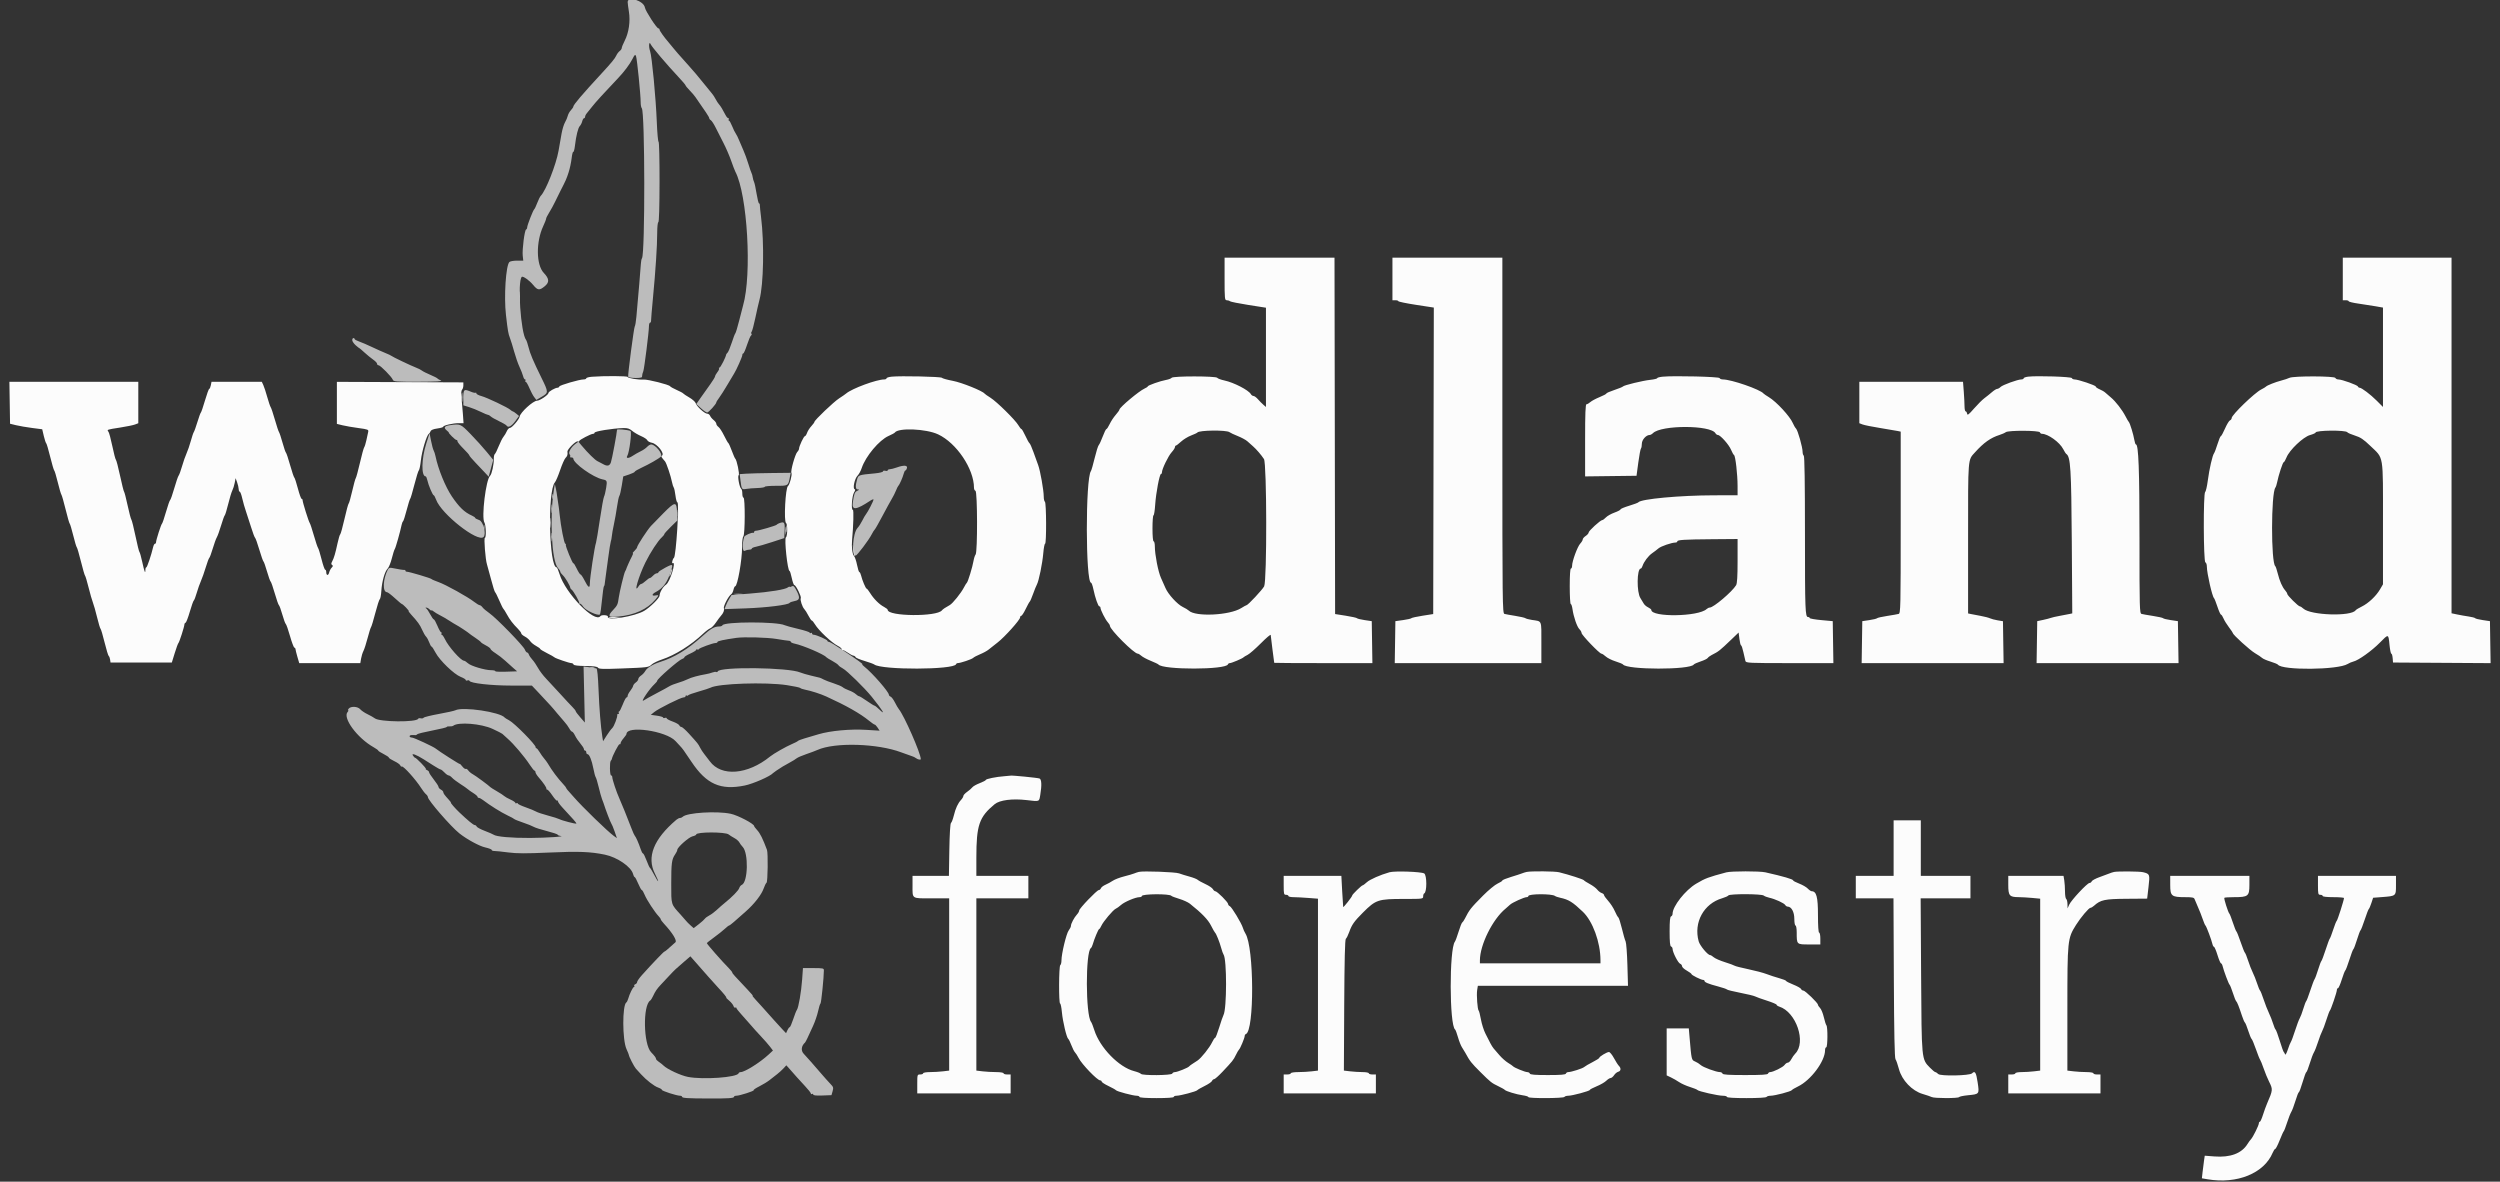 <svg xmlns="http://www.w3.org/2000/svg" xmlns:xlink="http://www.w3.org/1999/xlink" id="svg" width="400" height="189.062" viewBox="0, 0, 400,189.062"><rect x="0" y="0" width="400" height="189.062" fill="#333333" stroke="none"/><g id="svgg"><path id="path0" d="M100.427 0.331 C 100.428 0.513,100.517 1.209,100.626 1.877 C 100.874 3.409,100.611 5.224,99.955 6.510 C 99.694 7.021,99.480 7.548,99.480 7.681 C 99.480 7.813,99.330 8.033,99.146 8.169 C 98.962 8.305,98.717 8.632,98.601 8.896 C 98.403 9.346,97.828 10.046,96.265 11.737 C 93.129 15.131,91.726 16.780,91.726 17.073 C 91.726 17.157,91.552 17.412,91.340 17.640 C 91.128 17.868,90.904 18.268,90.843 18.531 C 90.782 18.793,90.583 19.262,90.401 19.574 C 90.219 19.887,89.972 20.695,89.852 21.371 C 89.732 22.047,89.515 23.281,89.370 24.113 C 88.983 26.330,87.331 30.521,86.527 31.325 C 86.407 31.446,86.151 31.958,85.961 32.463 C 85.770 32.967,85.555 33.423,85.483 33.475 C 85.298 33.609,84.350 36.036,84.350 36.376 C 84.350 36.531,84.270 36.687,84.173 36.722 C 83.932 36.808,83.530 39.965,83.637 40.926 L 83.724 41.702 82.723 41.702 C 82.172 41.702,81.622 41.801,81.501 41.922 C 80.936 42.487,80.615 47.435,80.952 50.377 C 81.250 52.981,81.319 53.381,81.595 54.090 C 81.737 54.454,82.040 55.433,82.268 56.265 C 82.496 57.097,82.882 58.203,83.126 58.723 C 83.370 59.243,83.626 59.903,83.696 60.189 C 83.766 60.475,83.904 60.709,84.003 60.709 C 84.102 60.709,84.130 60.794,84.066 60.898 C 84.002 61.002,84.024 61.087,84.115 61.087 C 84.206 61.087,84.468 61.534,84.697 62.080 C 84.926 62.626,85.272 63.279,85.466 63.530 L 85.817 63.987 86.691 63.475 C 87.776 62.839,87.775 62.770,86.628 60.439 C 85.293 57.727,84.813 56.587,84.551 55.511 C 84.425 54.992,84.252 54.481,84.167 54.376 C 83.323 53.328,82.760 45.026,83.484 44.302 C 83.662 44.124,84.708 44.859,85.284 45.566 C 86.024 46.473,86.306 46.507,87.167 45.793 C 87.932 45.158,87.889 44.591,87.005 43.665 C 85.783 42.387,85.740 38.699,86.917 36.182 C 87.169 35.642,87.376 35.109,87.376 34.996 C 87.376 34.884,87.602 34.434,87.878 33.996 C 88.154 33.559,88.582 32.773,88.830 32.251 C 89.077 31.728,89.455 30.960,89.670 30.544 C 90.528 28.879,90.646 28.612,90.980 27.572 C 91.171 26.978,91.385 25.980,91.456 25.354 C 91.527 24.728,91.647 24.254,91.724 24.302 C 91.801 24.349,91.918 23.924,91.985 23.356 C 92.177 21.722,92.493 20.442,92.773 20.162 C 92.915 20.020,93.087 19.681,93.155 19.408 C 93.224 19.136,93.356 18.913,93.448 18.913 C 93.541 18.913,93.617 18.801,93.617 18.665 C 93.617 18.528,93.766 18.251,93.948 18.050 C 94.130 17.848,94.502 17.385,94.775 17.021 C 95.191 16.465,96.842 14.655,98.913 12.484 C 99.852 11.498,100.758 10.290,101.183 9.456 C 101.562 8.712,101.635 8.653,101.764 8.983 C 101.929 9.403,102.507 15.163,102.507 16.369 C 102.506 16.790,102.587 17.216,102.687 17.316 C 103.195 17.824,103.225 40.638,102.718 41.315 C 102.637 41.424,102.553 41.853,102.533 42.270 C 102.498 42.967,102.132 47.302,101.822 50.686 C 101.751 51.466,101.637 52.147,101.569 52.199 C 101.435 52.301,100.404 60.184,100.511 60.290 C 100.749 60.528,102.697 60.546,102.717 60.310 C 102.750 59.909,102.800 59.696,102.932 59.385 C 103.080 59.038,103.830 53.061,103.830 52.230 C 103.830 51.900,103.910 51.631,104.007 51.631 C 104.105 51.631,104.179 51.482,104.172 51.300 C 104.165 51.118,104.298 49.522,104.467 47.754 C 104.892 43.305,105.150 39.377,105.152 37.305 C 105.153 36.318,105.233 35.556,105.335 35.556 C 105.446 35.556,105.520 33.086,105.527 29.125 C 105.533 25.589,105.465 22.695,105.375 22.695 C 105.286 22.695,105.157 21.269,105.088 19.525 C 104.936 15.653,104.307 9.015,104.015 8.191 C 103.753 7.454,103.844 6.462,104.115 7.092 C 104.295 7.510,106.726 10.374,108.530 12.293 C 109.165 12.969,109.687 13.583,109.689 13.658 C 109.691 13.733,109.969 14.075,110.307 14.419 C 110.645 14.763,111.070 15.255,111.251 15.513 C 112.858 17.799,113.475 18.737,113.475 18.896 C 113.475 18.999,113.592 19.151,113.734 19.234 C 113.877 19.317,114.225 19.853,114.509 20.426 C 114.792 20.998,115.354 22.104,115.758 22.884 C 116.161 23.664,116.714 24.941,116.985 25.721 C 117.257 26.501,117.559 27.290,117.656 27.473 C 119.591 31.141,120.328 43.915,118.890 48.889 C 118.830 49.097,118.555 50.161,118.279 51.253 C 118.003 52.345,117.722 53.281,117.654 53.333 C 117.587 53.385,117.331 54.050,117.086 54.811 C 116.841 55.571,116.539 56.295,116.415 56.418 C 116.292 56.542,116.187 56.686,116.182 56.738 C 116.150 57.111,115.281 58.818,115.122 58.818 C 115.014 58.818,114.979 58.872,115.045 58.938 C 115.111 59.004,114.997 59.271,114.793 59.531 C 114.588 59.791,114.417 60.099,114.412 60.215 C 114.407 60.331,114.066 60.894,113.654 61.466 C 113.242 62.038,112.568 62.987,112.155 63.576 L 111.405 64.646 112.157 65.325 C 112.570 65.699,113.015 66.003,113.145 66.001 C 113.381 65.998,114.610 64.638,114.610 64.380 C 114.610 64.305,114.810 63.980,115.054 63.659 C 115.298 63.337,115.899 62.392,116.388 61.560 C 116.878 60.728,117.360 59.920,117.461 59.764 C 117.832 59.185,118.771 57.072,118.771 56.815 C 118.771 56.668,118.840 56.548,118.925 56.548 C 119.010 56.548,119.280 55.931,119.525 55.177 C 119.770 54.423,120.060 53.747,120.169 53.675 C 120.278 53.602,120.307 53.482,120.233 53.408 C 120.158 53.334,120.174 53.181,120.268 53.067 C 120.361 52.953,120.624 51.967,120.852 50.875 C 121.080 49.783,121.381 48.463,121.522 47.943 C 122.175 45.530,122.297 38.896,121.765 34.704 C 121.660 33.872,121.576 33.043,121.579 32.861 C 121.582 32.678,121.520 32.530,121.441 32.530 C 121.362 32.530,121.186 31.827,121.049 30.969 C 120.913 30.111,120.732 29.275,120.648 29.111 C 120.563 28.947,120.466 28.606,120.432 28.354 C 120.397 28.102,120.316 27.811,120.252 27.707 C 120.188 27.603,119.954 26.926,119.731 26.204 C 119.509 25.481,119.169 24.545,118.975 24.123 C 118.781 23.702,118.470 22.974,118.283 22.506 C 118.096 22.038,117.844 21.527,117.724 21.371 C 117.603 21.215,117.342 20.684,117.144 20.190 C 116.947 19.696,116.716 19.292,116.632 19.291 C 116.548 19.291,116.531 19.206,116.596 19.102 C 116.660 18.998,116.629 18.913,116.526 18.913 C 116.424 18.913,116.222 18.678,116.077 18.392 C 115.659 17.564,115.291 16.962,115.031 16.680 C 114.899 16.536,114.660 16.166,114.501 15.859 C 114.342 15.551,114.083 15.155,113.927 14.978 C 113.770 14.802,113.183 14.081,112.623 13.377 C 112.062 12.673,111.493 11.978,111.357 11.834 C 111.222 11.689,110.771 11.173,110.355 10.687 C 109.939 10.202,109.343 9.531,109.031 9.197 C 108.719 8.864,108.165 8.225,107.801 7.777 C 107.437 7.330,107.053 6.865,106.948 6.744 C 106.279 5.979,105.532 4.926,105.532 4.748 C 105.532 4.633,105.448 4.539,105.345 4.539 C 105.072 4.539,103.277 1.770,103.187 1.210 C 103.014 0.132,100.423 -0.694,100.427 0.331 M56.359 54.426 C 56.359 54.611,56.615 54.986,56.927 55.260 C 57.239 55.534,57.494 55.733,57.494 55.702 C 57.494 55.672,57.856 55.979,58.298 56.386 C 58.740 56.792,59.378 57.314,59.715 57.546 C 60.052 57.777,60.329 58.073,60.330 58.203 C 60.330 58.333,60.437 58.440,60.567 58.441 C 60.857 58.442,62.686 60.298,62.849 60.757 C 62.956 61.058,63.323 61.086,66.992 61.075 C 69.839 61.067,70.880 61.009,70.549 60.877 C 70.292 60.774,70.037 60.626,69.982 60.548 C 69.927 60.470,69.414 60.209,68.842 59.969 C 68.270 59.729,67.674 59.429,67.518 59.301 C 67.362 59.174,66.936 58.957,66.572 58.820 C 65.777 58.521,62.734 57.068,62.600 56.924 C 62.548 56.868,62.123 56.668,61.655 56.480 C 61.187 56.291,60.208 55.854,59.480 55.507 C 58.752 55.161,57.837 54.768,57.447 54.635 C 57.057 54.501,56.738 54.324,56.738 54.241 C 56.738 54.158,56.652 54.090,56.548 54.090 C 56.444 54.090,56.359 54.241,56.359 54.426 M74.137 63.633 L 74.137 64.855 75.035 65.131 C 75.530 65.282,76.380 65.626,76.926 65.895 C 77.471 66.163,77.997 66.383,78.094 66.383 C 78.191 66.383,78.383 66.495,78.521 66.631 C 78.658 66.768,79.255 67.109,79.847 67.388 C 80.439 67.668,80.976 67.982,81.040 68.085 C 81.288 68.486,81.822 68.225,82.423 67.408 L 83.049 66.557 82.612 66.193 C 82.372 65.992,82.117 65.825,82.047 65.822 C 81.976 65.818,81.806 65.708,81.668 65.578 C 81.279 65.207,77.918 63.609,77.021 63.369 C 76.579 63.250,76.217 63.057,76.217 62.940 C 76.217 62.823,76.168 62.776,76.108 62.837 C 76.047 62.897,75.709 62.826,75.357 62.679 C 74.223 62.205,74.137 62.273,74.137 63.633 M71.962 68.033 C 71.108 68.155,70.941 68.429,71.463 68.855 C 71.709 69.056,71.864 69.220,71.809 69.220 C 71.753 69.220,71.978 69.494,72.308 69.829 C 72.638 70.165,72.972 70.420,73.050 70.397 C 73.128 70.374,73.191 70.464,73.191 70.598 C 73.191 70.732,73.617 71.261,74.137 71.773 C 74.657 72.285,75.083 72.770,75.083 72.849 C 75.083 72.929,75.530 73.459,76.076 74.026 C 76.622 74.594,77.321 75.332,77.628 75.666 L 78.188 76.274 78.554 74.928 L 78.919 73.583 77.868 72.300 C 77.290 71.594,76.133 70.314,75.297 69.456 C 73.681 67.798,73.665 67.791,71.962 68.033 M98.723 68.761 C 98.723 69.215,97.909 73.550,97.740 73.995 C 97.520 74.575,97.158 74.643,96.454 74.237 C 96.194 74.087,95.808 73.884,95.596 73.787 C 95.204 73.607,94.065 72.486,93.084 71.316 L 92.542 70.670 92.055 71.033 C 91.344 71.562,90.888 72.393,91.141 72.698 C 91.253 72.832,91.288 72.999,91.220 73.067 C 91.151 73.135,91.237 73.191,91.411 73.191 C 91.584 73.191,91.726 73.264,91.726 73.352 C 91.726 74.121,94.911 76.395,96.421 76.704 C 97.134 76.850,97.162 76.917,96.987 78.046 C 96.892 78.652,96.739 79.288,96.646 79.458 C 96.554 79.628,96.252 81.288,95.976 83.146 C 95.700 85.004,95.426 86.652,95.368 86.809 C 95.133 87.438,94.376 92.455,94.375 93.392 C 94.373 94.197,94.118 94.035,93.516 92.847 C 93.256 92.334,92.971 91.915,92.883 91.915 C 92.795 91.915,92.523 91.493,92.279 90.978 C 92.034 90.463,91.795 90.081,91.747 90.129 C 91.622 90.253,90.422 87.311,90.527 87.139 C 90.574 87.061,90.539 86.998,90.448 86.998 C 90.267 86.998,89.731 84.223,89.535 82.270 C 89.468 81.593,89.376 80.870,89.332 80.662 C 89.287 80.454,89.213 79.943,89.165 79.527 C 89.118 79.111,89.010 78.473,88.925 78.109 L 88.771 77.447 88.645 78.209 C 87.908 82.680,88.261 89.804,89.274 90.882 C 89.478 91.100,89.645 91.365,89.645 91.472 C 89.645 91.579,89.825 91.829,90.044 92.027 C 90.419 92.367,91.226 93.725,91.244 94.049 C 91.249 94.131,91.342 94.259,91.451 94.333 C 91.753 94.539,92.763 96.334,92.698 96.548 C 92.666 96.652,92.700 96.677,92.774 96.603 C 92.848 96.529,93.091 96.742,93.315 97.076 C 93.717 97.677,95.704 98.590,95.989 98.305 C 96.056 98.239,96.202 97.221,96.314 96.043 C 96.426 94.865,96.567 93.858,96.628 93.806 C 96.688 93.754,96.740 93.626,96.742 93.522 C 96.745 93.418,96.804 92.950,96.875 92.482 C 96.946 92.014,97.142 90.567,97.311 89.267 C 97.480 87.967,97.671 86.775,97.734 86.619 C 97.798 86.463,97.870 86.080,97.894 85.768 C 97.918 85.456,98.068 84.605,98.228 83.877 C 98.387 83.149,98.613 81.873,98.730 81.041 C 98.848 80.209,99.013 79.443,99.098 79.339 C 99.183 79.234,99.357 78.492,99.485 77.690 L 99.719 76.231 100.639 75.926 C 101.146 75.757,101.560 75.555,101.560 75.477 C 101.560 75.398,102.050 75.108,102.648 74.833 C 103.872 74.268,105.413 73.386,105.733 73.066 C 106.116 72.683,104.884 71.125,104.190 71.115 C 104.024 71.113,103.731 71.285,103.538 71.498 C 103.345 71.711,102.885 72.027,102.516 72.201 C 102.146 72.375,101.557 72.710,101.207 72.946 C 100.579 73.369,100.103 73.371,100.364 72.949 C 100.698 72.408,101.123 69.049,100.870 68.951 C 100.356 68.754,98.723 68.609,98.723 68.761 M68.199 70.976 C 67.434 73.375,67.380 76.217,68.100 76.217 C 68.179 76.217,68.303 76.494,68.374 76.832 C 68.541 77.621,69.228 79.243,69.394 79.243 C 69.465 79.243,69.637 79.563,69.778 79.953 C 70.603 82.234,76.455 86.836,77.369 85.922 C 77.848 85.443,77.324 83.424,76.664 83.206 C 76.314 83.091,76.028 82.937,76.028 82.864 C 76.028 82.791,75.794 82.626,75.508 82.498 C 74.312 81.963,73.470 81.158,72.301 79.432 C 71.264 77.901,70.107 75.060,69.685 73.009 C 69.611 72.648,69.474 72.222,69.380 72.063 C 69.287 71.904,69.102 71.220,68.970 70.544 L 68.729 69.314 68.199 70.976 M143.452 74.805 C 143.035 74.954,142.546 75.078,142.364 75.080 C 142.182 75.081,142.033 75.160,142.033 75.254 C 142.033 75.348,141.863 75.381,141.655 75.327 C 141.447 75.272,141.277 75.316,141.277 75.424 C 141.277 75.532,140.702 75.674,140.000 75.739 C 137.338 75.987,137.334 75.989,137.121 76.753 C 136.831 77.798,136.875 78.296,137.258 78.311 C 137.528 78.321,137.513 78.360,137.178 78.522 C 136.748 78.730,136.656 78.966,136.449 80.403 C 136.264 81.688,136.973 81.614,139.243 80.112 C 139.530 79.922,139.763 79.841,139.763 79.931 C 139.762 80.155,138.874 81.888,138.572 82.255 C 138.437 82.419,138.160 82.894,137.958 83.310 C 137.755 83.726,137.413 84.254,137.197 84.483 C 136.446 85.284,136.210 88.889,136.909 88.889 C 137.138 88.889,138.997 86.424,139.478 85.485 C 139.664 85.121,139.879 84.780,139.955 84.728 C 140.031 84.676,140.588 83.697,141.192 82.553 C 141.796 81.409,142.471 80.175,142.693 79.811 C 142.915 79.447,143.214 78.851,143.358 78.487 C 143.502 78.123,143.671 77.783,143.734 77.730 C 143.911 77.585,144.447 76.374,144.592 75.792 C 144.664 75.506,144.788 75.272,144.868 75.272 C 144.949 75.272,145.059 75.102,145.114 74.894 C 145.236 74.425,144.599 74.391,143.452 74.805 M119.365 75.790 L 118.351 75.860 118.485 76.937 C 118.655 78.303,118.692 78.354,119.407 78.226 C 119.733 78.168,120.532 78.104,121.182 78.084 C 121.832 78.063,122.364 77.976,122.364 77.889 C 122.364 77.802,123.175 77.730,124.165 77.730 C 126.156 77.730,126.110 77.760,126.397 76.265 L 126.515 75.650 123.447 75.685 C 121.759 75.704,119.922 75.752,119.365 75.790 M106.137 82.121 C 105.283 82.983,104.387 83.901,104.146 84.161 C 103.589 84.762,101.939 87.294,101.939 87.548 C 101.939 87.653,101.752 87.913,101.525 88.125 C 101.297 88.337,101.174 88.511,101.252 88.511 C 101.329 88.511,101.263 88.745,101.104 89.031 C 100.839 89.508,100.203 90.936,100.156 91.158 C 100.145 91.210,100.077 91.346,100.004 91.460 C 99.854 91.695,99.117 94.744,99.003 95.603 C 98.855 96.713,98.783 96.871,98.088 97.609 C 97.158 98.597,97.321 98.803,98.917 98.654 C 101.516 98.413,103.560 97.478,104.855 95.939 C 105.459 95.221,105.460 95.160,104.870 95.273 C 104.244 95.392,104.266 95.074,104.907 94.736 C 105.976 94.174,106.643 93.348,107.130 91.987 C 107.785 90.158,107.771 90.133,106.478 90.810 C 105.853 91.138,105.343 91.477,105.343 91.566 C 105.343 91.654,105.228 91.726,105.088 91.726 C 104.949 91.726,104.680 91.896,104.492 92.104 C 104.303 92.312,104.074 92.482,103.981 92.482 C 103.889 92.482,103.584 92.695,103.303 92.955 C 103.023 93.215,102.707 93.428,102.601 93.428 C 102.495 93.428,102.296 93.606,102.160 93.825 C 101.322 95.166,102.178 92.198,103.263 89.998 C 104.053 88.396,105.272 86.528,105.887 85.975 C 106.108 85.777,106.288 85.547,106.288 85.463 C 106.288 85.380,106.761 84.850,107.338 84.287 L 108.387 83.262 108.331 81.964 C 108.254 80.199,108.025 80.215,106.137 82.121 M124.634 83.731 C 124.478 83.791,124.307 83.895,124.255 83.963 C 124.138 84.116,121.373 84.917,120.962 84.917 C 120.797 84.917,120.662 85.002,120.662 85.106 C 120.662 85.210,120.598 85.277,120.520 85.254 C 120.239 85.173,119.142 85.661,119.068 85.901 C 118.738 86.962,118.778 88.331,119.134 88.140 C 119.337 88.032,119.678 87.943,119.893 87.943 C 120.108 87.943,120.284 87.868,120.284 87.775 C 120.284 87.683,120.583 87.551,120.949 87.482 C 121.315 87.414,122.485 87.073,123.549 86.725 L 125.485 86.093 125.541 84.843 C 125.599 83.532,125.494 83.404,124.634 83.731 M62.064 91.109 C 61.259 92.658,61.177 94.752,61.923 94.752 C 62.045 94.752,62.605 95.177,63.168 95.697 C 63.731 96.217,64.243 96.643,64.306 96.643 C 64.369 96.643,64.666 96.898,64.965 97.210 C 65.264 97.522,65.456 97.778,65.393 97.778 C 65.329 97.778,65.505 98.026,65.783 98.330 C 66.846 99.493,67.196 99.979,67.539 100.768 C 67.733 101.217,68.016 101.707,68.167 101.858 C 68.317 102.008,68.548 102.429,68.679 102.792 C 68.810 103.155,68.977 103.452,69.049 103.452 C 69.121 103.452,69.408 103.887,69.686 104.419 C 70.333 105.655,72.655 107.895,73.712 108.301 C 74.154 108.470,74.515 108.692,74.515 108.793 C 74.515 108.894,74.638 108.930,74.787 108.872 C 74.936 108.815,75.085 108.845,75.118 108.938 C 75.250 109.317,78.586 109.693,81.818 109.693 L 85.100 109.693 86.215 110.875 C 87.949 112.715,88.439 113.258,89.113 114.092 C 89.458 114.519,89.980 115.129,90.274 115.448 C 90.567 115.767,90.931 116.262,91.082 116.548 C 91.233 116.835,91.436 117.069,91.533 117.069 C 91.629 117.069,91.840 117.345,92.001 117.683 C 92.161 118.021,92.548 118.596,92.860 118.960 C 93.172 119.324,93.427 119.728,93.427 119.858 C 93.428 119.988,93.513 120.095,93.617 120.095 C 93.721 120.095,93.806 120.222,93.806 120.378 C 93.806 120.534,93.889 120.662,93.990 120.662 C 94.287 120.662,94.679 121.608,94.931 122.931 C 95.060 123.608,95.231 124.246,95.311 124.350 C 95.391 124.454,95.608 125.177,95.794 125.957 C 95.979 126.738,96.216 127.589,96.321 127.849 C 96.426 128.109,96.538 128.407,96.570 128.511 C 96.850 129.429,97.670 131.580,97.802 131.746 C 97.894 131.862,98.135 132.440,98.339 133.030 L 98.708 134.105 98.196 133.736 C 97.230 133.042,93.188 129.118,91.820 127.546 C 91.404 127.068,90.957 126.564,90.827 126.425 C 90.697 126.287,90.591 126.129,90.591 126.074 C 90.591 126.019,90.400 125.769,90.165 125.518 C 89.212 124.493,88.312 123.290,87.636 122.136 C 87.520 121.937,87.257 121.581,87.052 121.346 C 86.848 121.111,86.521 120.648,86.326 120.318 C 86.130 119.987,85.904 119.716,85.822 119.716 C 85.741 119.716,85.691 119.652,85.711 119.574 C 85.802 119.232,82.307 115.681,81.445 115.240 C 81.118 115.072,80.809 114.882,80.757 114.816 C 80.052 113.927,74.039 113.036,72.858 113.645 C 72.677 113.738,71.486 114.003,70.210 114.234 C 68.935 114.465,67.840 114.737,67.777 114.838 C 67.715 114.939,67.508 114.980,67.316 114.930 C 67.125 114.880,66.943 114.910,66.912 114.997 C 66.700 115.593,60.703 115.533,59.962 114.928 C 59.801 114.797,59.286 114.505,58.818 114.280 C 58.350 114.055,57.819 113.697,57.638 113.484 C 57.244 113.021,56.142 112.959,55.792 113.381 C 55.662 113.537,55.627 113.664,55.712 113.664 C 55.798 113.664,55.765 113.766,55.641 113.891 C 54.736 114.796,57.132 118.071,59.791 119.565 C 60.192 119.791,60.520 120.029,60.520 120.096 C 60.520 120.162,60.903 120.408,61.371 120.642 C 61.839 120.875,62.222 121.136,62.222 121.222 C 62.222 121.307,62.609 121.558,63.081 121.780 C 63.553 122.002,63.988 122.309,64.046 122.462 C 64.105 122.615,64.219 122.700,64.298 122.650 C 64.529 122.508,66.542 124.751,67.394 126.100 C 67.642 126.493,67.984 126.930,68.154 127.071 C 68.324 127.212,68.464 127.424,68.464 127.541 C 68.465 128.027,72.124 132.241,73.495 133.335 C 74.680 134.281,76.684 135.373,77.615 135.582 C 78.199 135.712,78.676 135.897,78.676 135.993 C 78.676 136.088,78.868 136.163,79.102 136.160 C 79.336 136.157,80.328 136.259,81.306 136.388 C 82.693 136.570,84.131 136.575,87.831 136.408 C 92.543 136.195,94.479 136.269,96.785 136.747 C 98.766 137.159,101.003 138.699,101.292 139.851 C 101.358 140.115,101.472 140.331,101.546 140.331 C 101.620 140.331,101.874 140.799,102.111 141.371 C 102.348 141.943,102.610 142.411,102.693 142.411 C 102.775 142.411,102.982 142.759,103.152 143.184 C 103.463 143.961,104.774 145.965,105.390 146.606 C 105.572 146.795,105.721 147.015,105.721 147.094 C 105.721 147.173,105.954 147.489,106.239 147.796 C 107.617 149.282,108.375 150.525,108.058 150.776 C 107.891 150.908,107.459 151.293,107.097 151.631 C 106.736 151.969,106.384 152.247,106.317 152.248 C 106.201 152.250,104.422 154.110,102.701 156.027 C 102.282 156.495,101.939 156.987,101.939 157.121 C 101.939 157.255,101.811 157.413,101.656 157.473 C 101.501 157.532,101.420 157.657,101.478 157.750 C 101.536 157.843,101.514 157.921,101.430 157.922 C 101.265 157.924,100.720 159.038,100.506 159.811 C 100.434 160.071,100.305 160.329,100.219 160.384 C 99.553 160.816,99.567 166.379,100.238 167.853 C 100.445 168.307,100.615 168.727,100.615 168.786 C 100.615 169.024,101.469 170.691,101.741 170.984 C 101.902 171.157,102.275 171.566,102.571 171.892 C 103.410 172.818,104.662 173.786,105.315 174.014 C 105.642 174.128,105.910 174.295,105.910 174.384 C 105.910 174.555,108.283 175.319,108.815 175.319 C 108.986 175.319,109.125 175.390,109.125 175.477 C 109.125 175.692,109.956 175.748,113.333 175.759 C 116.579 175.771,117.447 175.712,117.447 175.479 C 117.447 175.391,117.608 175.319,117.805 175.319 C 118.330 175.319,120.717 174.555,120.590 174.428 C 120.530 174.368,120.937 174.093,121.493 173.816 C 122.050 173.539,122.792 173.084,123.144 172.804 C 123.495 172.524,124.034 172.103,124.340 171.868 C 124.647 171.634,125.104 171.219,125.355 170.945 L 125.812 170.449 126.499 171.216 C 126.877 171.638,127.336 172.160,127.519 172.375 C 127.702 172.590,128.276 173.217,128.796 173.768 C 129.315 174.319,129.740 174.856,129.740 174.961 C 129.740 175.066,129.825 175.100,129.929 175.035 C 130.033 174.971,130.118 175.012,130.118 175.127 C 130.118 175.265,130.608 175.317,131.577 175.280 L 133.037 175.225 133.217 174.595 C 133.375 174.040,133.337 173.904,132.900 173.460 C 132.627 173.182,131.966 172.444,131.431 171.820 C 130.222 170.409,129.071 169.104,128.592 168.599 C 128.119 168.100,128.208 167.348,128.804 166.809 C 128.862 166.757,129.045 166.416,129.212 166.052 C 129.379 165.688,129.771 164.837,130.083 164.161 C 130.396 163.485,130.760 162.421,130.893 161.797 C 131.026 161.173,131.200 160.617,131.280 160.561 C 131.402 160.477,131.820 156.360,131.820 155.244 C 131.820 154.929,131.651 154.894,130.146 154.894 L 128.472 154.894 128.345 156.696 C 128.205 158.689,127.762 161.250,127.501 161.582 C 127.408 161.700,127.143 162.371,126.913 163.073 C 126.682 163.775,126.429 164.350,126.351 164.350 C 126.272 164.350,126.109 164.566,125.989 164.830 L 125.770 165.310 125.249 164.764 C 124.833 164.328,123.213 162.532,121.901 161.052 C 121.792 160.928,121.362 160.458,120.946 160.007 C 120.530 159.557,120.299 159.250,120.433 159.326 C 120.567 159.402,120.205 158.968,119.629 158.361 C 117.507 156.126,117.163 155.742,117.163 155.605 C 117.163 155.529,116.929 155.231,116.644 154.943 C 115.542 153.835,113.097 151.050,113.097 150.903 C 113.097 150.856,113.621 150.437,114.261 149.972 C 114.901 149.506,115.674 148.891,115.978 148.605 C 116.282 148.319,116.588 148.083,116.658 148.081 C 116.728 148.078,117.094 147.802,117.472 147.466 C 117.849 147.130,118.669 146.408,119.294 145.861 C 120.681 144.646,121.853 143.140,122.198 142.128 C 122.340 141.712,122.542 141.311,122.647 141.236 C 122.846 141.096,122.906 136.491,122.716 135.981 C 122.046 134.185,121.624 133.335,121.148 132.821 C 120.881 132.533,120.662 132.240,120.662 132.170 C 120.662 131.810,118.064 130.447,116.910 130.203 C 114.676 129.729,109.896 130.029,109.241 130.683 C 109.136 130.789,108.939 130.875,108.804 130.875 C 108.669 130.875,108.409 131.001,108.227 131.156 C 104.584 134.247,103.440 137.119,104.788 139.788 C 105.107 140.420,105.339 140.965,105.304 141.001 C 105.268 141.036,104.986 140.580,104.677 139.989 C 104.367 139.397,104.058 138.887,103.991 138.856 C 103.924 138.825,103.680 138.293,103.448 137.674 C 103.217 137.055,102.959 136.548,102.876 136.548 C 102.792 136.548,102.623 136.229,102.498 135.839 C 102.231 135.001,101.722 133.845,101.561 133.712 C 101.498 133.660,101.268 133.149,101.049 132.577 C 100.329 130.697,99.450 128.524,99.098 127.754 C 98.646 126.766,97.967 124.725,97.967 124.356 C 97.967 124.197,97.882 124.066,97.778 124.066 C 97.560 124.066,97.517 121.932,97.730 121.718 C 97.809 121.640,97.881 121.519,97.891 121.450 C 97.960 120.987,99.000 118.991,99.130 119.072 C 99.218 119.127,99.291 119.060,99.291 118.924 C 99.291 118.788,99.504 118.429,99.764 118.127 C 100.024 117.824,100.236 117.519,100.236 117.448 C 100.236 116.021,106.589 116.934,108.088 118.577 C 108.233 118.735,108.547 119.075,108.786 119.331 C 109.250 119.830,109.325 119.933,110.656 121.919 C 113.038 125.472,115.283 126.468,119.145 125.686 C 120.493 125.413,123.248 124.205,123.688 123.694 C 123.774 123.594,124.449 123.135,125.223 122.650 C 125.391 122.545,125.901 122.257,126.357 122.011 C 126.814 121.765,127.314 121.456,127.470 121.325 C 127.626 121.194,128.307 120.899,128.983 120.669 C 129.660 120.440,130.476 120.134,130.798 119.989 C 133.570 118.744,140.408 118.943,144.208 120.380 C 144.936 120.655,145.702 120.928,145.910 120.987 C 146.118 121.047,146.403 121.185,146.544 121.296 C 146.845 121.533,147.330 121.628,147.326 121.449 C 147.308 120.502,144.675 114.510,143.824 113.475 C 143.695 113.319,143.406 112.826,143.181 112.378 C 142.956 111.931,142.649 111.518,142.497 111.460 C 142.346 111.402,142.222 111.270,142.222 111.168 C 142.222 110.706,139.566 107.663,138.272 106.644 C 138.024 106.448,137.888 106.288,137.969 106.288 C 138.163 106.288,137.278 105.646,134.848 104.021 C 133.757 103.292,132.757 102.695,132.626 102.695 C 132.495 102.695,132.388 102.621,132.388 102.531 C 132.388 102.350,130.598 101.560,130.188 101.560 C 130.045 101.560,129.929 101.470,129.929 101.360 C 129.929 101.250,129.844 101.212,129.740 101.277 C 129.636 101.341,129.551 101.318,129.551 101.225 C 129.551 101.132,128.721 100.861,127.707 100.623 C 126.693 100.385,125.723 100.120,125.552 100.035 C 124.348 99.435,115.792 99.449,115.587 100.051 C 115.552 100.153,115.324 100.236,115.079 100.236 C 114.295 100.236,113.735 100.562,112.313 101.845 C 110.060 103.879,107.880 105.203,105.626 105.909 C 104.482 106.267,103.517 106.853,103.250 107.351 C 103.118 107.598,102.812 107.929,102.569 108.088 C 102.326 108.247,102.128 108.498,102.128 108.646 C 102.128 108.794,101.951 109.038,101.736 109.189 C 101.520 109.340,101.326 109.585,101.304 109.732 C 101.282 109.880,101.076 110.241,100.845 110.534 C 100.614 110.828,100.426 111.184,100.426 111.326 C 100.426 111.468,100.347 111.584,100.252 111.584 C 100.156 111.584,99.880 112.095,99.638 112.719 C 99.396 113.343,99.129 113.853,99.044 113.853 C 98.959 113.853,98.943 113.939,99.007 114.043 C 99.071 114.147,99.034 114.232,98.924 114.232 C 98.814 114.232,98.739 114.296,98.758 114.374 C 98.834 114.687,98.249 116.235,97.954 116.501 C 97.782 116.657,97.381 117.193,97.065 117.692 L 96.490 118.599 96.375 117.881 C 96.117 116.274,95.885 113.389,95.764 110.290 C 95.683 108.194,95.562 106.987,95.431 106.947 C 95.317 106.912,94.808 106.828,94.298 106.760 L 93.371 106.635 93.473 111.120 L 93.575 115.605 92.848 114.776 C 92.448 114.321,92.117 113.876,92.112 113.787 C 92.108 113.699,91.870 113.396,91.584 113.113 C 91.298 112.831,90.426 111.894,89.645 111.031 C 88.865 110.168,87.846 109.067,87.381 108.585 C 86.915 108.102,86.331 107.331,86.083 106.872 C 85.835 106.413,85.427 105.817,85.178 105.548 C 84.928 105.279,84.677 104.910,84.619 104.728 C 84.561 104.546,84.432 104.397,84.332 104.397 C 84.233 104.397,84.073 104.190,83.976 103.937 C 83.747 103.333,79.392 98.859,78.298 98.104 C 77.830 97.781,77.336 97.362,77.200 97.174 C 77.064 96.986,76.863 96.832,76.754 96.832 C 76.645 96.832,76.245 96.592,75.866 96.298 C 74.805 95.475,71.308 93.536,70.157 93.131 C 69.589 92.932,69.082 92.712,69.030 92.642 C 68.925 92.502,65.483 91.479,65.106 91.476 C 64.976 91.475,64.870 91.403,64.870 91.316 C 64.870 91.229,64.806 91.173,64.728 91.190 C 64.599 91.219,63.731 91.082,62.655 90.862 C 62.385 90.807,62.176 90.894,62.064 91.109 M126.667 93.828 C 126.485 93.930,126.336 93.957,126.336 93.887 C 126.336 93.817,126.218 93.858,126.074 93.977 C 125.662 94.319,123.230 94.718,120.013 94.970 L 117.055 95.202 116.696 95.783 C 116.499 96.102,116.243 96.610,116.129 96.911 L 115.921 97.458 119.284 97.340 C 122.600 97.224,126.131 96.785,126.330 96.464 C 126.385 96.373,126.750 96.240,127.140 96.167 C 127.989 96.007,128.048 95.636,127.415 94.433 C 127.068 93.775,126.942 93.673,126.667 93.828 M68.734 97.508 C 68.897 97.671,69.031 97.743,69.031 97.667 C 69.031 97.592,69.180 97.657,69.362 97.811 C 69.544 97.966,69.991 98.239,70.355 98.418 C 70.719 98.596,71.400 98.992,71.868 99.297 C 72.336 99.602,72.846 99.913,73.002 99.988 C 73.339 100.149,74.947 101.211,75.083 101.362 C 75.135 101.420,75.560 101.722,76.028 102.034 C 76.496 102.345,76.909 102.667,76.944 102.747 C 76.980 102.828,77.341 103.064,77.748 103.271 C 78.154 103.479,78.487 103.731,78.487 103.831 C 78.487 103.932,78.846 104.241,79.285 104.518 C 79.724 104.795,80.426 105.339,80.846 105.727 C 81.265 106.115,81.863 106.652,82.175 106.921 L 82.742 107.411 82.175 107.433 C 80.046 107.515,79.243 107.500,79.243 107.376 C 79.243 107.298,78.961 107.234,78.616 107.234 C 77.604 107.234,75.351 106.566,74.879 106.127 C 74.640 105.904,74.354 105.719,74.243 105.716 C 73.735 105.703,71.767 103.479,71.187 102.263 C 71.003 101.876,70.778 101.560,70.687 101.560 C 70.596 101.560,70.574 101.475,70.638 101.371 C 70.703 101.267,70.681 101.182,70.590 101.182 C 70.499 101.182,70.230 100.714,69.993 100.142 C 69.756 99.570,69.494 99.102,69.410 99.102 C 69.326 99.102,69.070 98.740,68.840 98.298 C 68.610 97.856,68.325 97.432,68.206 97.355 C 68.047 97.253,68.049 97.215,68.213 97.213 C 68.336 97.212,68.570 97.344,68.734 97.508 M124.255 102.235 C 125.139 102.387,126.012 102.515,126.194 102.520 C 126.376 102.525,126.525 102.602,126.525 102.692 C 126.525 102.781,126.801 102.911,127.139 102.981 C 128.472 103.256,131.879 104.715,132.199 105.148 C 132.251 105.219,132.676 105.483,133.144 105.735 C 133.612 105.987,134.063 106.300,134.147 106.430 C 134.230 106.560,134.548 106.796,134.853 106.954 C 135.488 107.282,138.353 110.091,139.483 111.493 C 141.272 113.712,141.797 114.596,140.673 113.498 C 140.342 113.173,140.005 112.908,139.925 112.908 C 139.846 112.908,139.294 112.567,138.700 112.151 C 138.106 111.735,137.546 111.395,137.455 111.395 C 137.364 111.395,137.126 111.243,136.927 111.058 C 136.728 110.872,136.242 110.606,135.848 110.467 C 135.453 110.328,134.998 110.098,134.836 109.957 C 134.674 109.816,134.017 109.533,133.376 109.328 C 132.734 109.123,132.016 108.849,131.779 108.719 C 131.542 108.588,131.262 108.460,131.158 108.434 C 131.054 108.408,130.416 108.255,129.740 108.094 C 129.064 107.932,128.298 107.707,128.038 107.593 C 126.178 106.780,115.109 106.647,114.830 107.435 C 114.795 107.534,114.696 107.571,114.610 107.518 C 114.523 107.464,114.246 107.499,113.994 107.595 C 113.742 107.691,113.288 107.811,112.985 107.862 C 111.750 108.071,110.567 108.396,110.027 108.675 C 109.713 108.838,109.019 109.098,108.486 109.253 C 107.954 109.409,107.333 109.654,107.107 109.798 C 106.881 109.942,105.978 110.436,105.099 110.896 C 104.221 111.355,103.263 111.888,102.970 112.080 C 102.388 112.461,103.925 110.179,104.757 109.425 C 104.975 109.228,105.154 109.000,105.154 108.918 C 105.154 108.613,108.601 105.604,109.149 105.430 C 109.344 105.368,109.504 105.245,109.504 105.156 C 109.504 105.068,109.929 104.803,110.449 104.568 C 110.969 104.333,111.395 104.066,111.395 103.974 C 111.395 103.882,111.473 103.856,111.568 103.914 C 111.663 103.973,111.769 103.953,111.804 103.869 C 111.882 103.683,114.057 102.884,114.488 102.884 C 114.659 102.884,114.799 102.807,114.799 102.712 C 114.799 102.566,115.819 102.345,117.825 102.058 C 119.044 101.883,122.811 101.987,124.255 102.235 M125.922 109.626 C 127.034 109.798,127.986 110.000,128.038 110.075 C 128.090 110.151,128.430 110.272,128.794 110.344 C 129.818 110.548,131.261 111.011,132.199 111.437 C 135.356 112.871,137.644 114.167,139.049 115.319 C 139.462 115.657,139.867 115.934,139.949 115.934 C 140.031 115.934,140.242 116.153,140.418 116.421 L 140.737 116.908 138.595 116.777 C 136.059 116.621,132.872 116.915,130.969 117.479 C 130.241 117.695,129.220 117.997,128.700 118.151 C 128.180 118.305,127.712 118.488,127.660 118.559 C 127.608 118.629,127.182 118.849,126.714 119.047 C 125.762 119.451,123.794 120.574,123.215 121.043 C 119.611 123.969,115.392 124.301,113.568 121.802 C 113.257 121.376,112.845 120.839,112.653 120.608 C 112.461 120.378,112.174 119.934,112.014 119.622 C 111.696 118.999,111.672 118.970,110.247 117.400 C 109.704 116.801,109.153 116.312,109.024 116.312 C 108.894 116.312,108.743 116.195,108.688 116.053 C 108.633 115.910,108.156 115.638,107.628 115.448 C 107.099 115.258,106.667 115.025,106.667 114.931 C 106.667 114.836,106.539 114.808,106.383 114.867 C 106.227 114.927,106.099 114.902,106.099 114.811 C 106.099 114.720,105.656 114.584,105.113 114.510 L 104.127 114.374 104.688 113.921 C 105.378 113.363,108.949 111.584,109.379 111.584 C 109.552 111.584,109.693 111.494,109.693 111.384 C 109.693 111.273,109.771 111.231,109.866 111.290 C 109.961 111.349,110.067 111.331,110.102 111.251 C 110.137 111.171,110.889 110.900,111.773 110.649 C 112.657 110.399,113.508 110.123,113.664 110.038 C 114.900 109.358,122.526 109.102,125.922 109.626 M78.804 116.616 C 79.618 116.992,80.326 117.354,80.378 117.420 C 80.430 117.487,80.813 117.834,81.229 118.191 C 82.146 118.978,83.912 121.061,84.762 122.359 C 85.104 122.882,85.449 123.310,85.529 123.310 C 85.609 123.310,85.674 123.418,85.674 123.551 C 85.674 123.684,85.908 124.061,86.194 124.390 C 86.946 125.254,87.475 126.031,87.422 126.194 C 87.397 126.272,87.459 126.336,87.560 126.336 C 87.661 126.336,88.030 126.761,88.380 127.280 C 88.730 127.800,89.073 128.169,89.142 128.100 C 89.211 128.031,89.267 128.078,89.267 128.204 C 89.267 128.330,89.602 128.791,90.011 129.229 C 91.705 131.039,92.282 131.705,92.216 131.771 C 92.123 131.864,89.884 131.281,89.485 131.060 C 89.313 130.965,88.492 130.706,87.660 130.485 C 86.827 130.265,85.976 129.979,85.768 129.850 C 85.560 129.721,84.816 129.416,84.113 129.170 C 83.411 128.925,82.837 128.650,82.837 128.559 C 82.837 128.468,82.752 128.446,82.648 128.511 C 82.544 128.575,82.459 128.550,82.459 128.456 C 82.459 128.362,82.106 128.125,81.674 127.931 C 81.243 127.736,80.796 127.484,80.682 127.370 C 80.567 127.255,80.047 126.916,79.527 126.616 C 79.007 126.316,78.539 126.024,78.487 125.967 C 78.239 125.695,76.068 124.095,75.650 123.876 C 75.390 123.739,75.065 123.470,74.928 123.277 C 74.791 123.083,74.606 122.970,74.518 123.025 C 74.429 123.079,74.180 122.899,73.963 122.624 C 73.747 122.349,73.570 122.175,73.570 122.237 C 73.570 122.335,70.223 120.195,69.693 119.759 C 69.329 119.460,66.214 118.014,65.932 118.014 C 65.459 118.014,65.383 117.638,65.852 117.614 C 66.092 117.601,66.366 117.606,66.460 117.624 C 66.555 117.641,66.682 117.582,66.744 117.491 C 66.805 117.400,67.898 117.127,69.173 116.884 C 70.447 116.641,71.489 116.385,71.489 116.314 C 71.489 116.244,71.681 116.203,71.915 116.223 C 72.149 116.244,72.427 116.193,72.532 116.111 C 73.337 115.484,76.986 115.778,78.804 116.616 M67.801 121.498 C 68.113 121.694,68.814 122.139,69.359 122.487 C 69.903 122.836,70.420 123.121,70.508 123.121 C 70.595 123.121,70.867 123.333,71.111 123.593 C 71.355 123.853,71.655 124.066,71.777 124.066 C 71.898 124.066,72.151 124.235,72.338 124.442 C 72.526 124.649,73.113 125.094,73.644 125.431 C 74.175 125.768,74.714 126.144,74.841 126.266 C 74.969 126.388,75.373 126.673,75.740 126.900 C 76.106 127.127,76.407 127.390,76.407 127.486 C 76.407 127.581,76.500 127.660,76.613 127.660 C 76.727 127.660,77.015 127.809,77.253 127.991 C 78.409 128.873,80.209 129.998,81.229 130.476 C 81.749 130.719,82.217 130.974,82.270 131.042 C 82.322 131.110,82.960 131.367,83.688 131.613 C 84.416 131.858,85.187 132.167,85.400 132.298 C 85.614 132.429,86.550 132.730,87.481 132.965 C 88.411 133.201,89.201 133.465,89.236 133.553 C 89.270 133.640,89.441 133.723,89.614 133.737 C 90.767 133.829,87.477 134.059,84.823 134.072 C 81.797 134.086,79.409 133.872,78.966 133.546 C 78.859 133.467,78.229 133.195,77.567 132.942 C 76.905 132.689,76.321 132.376,76.270 132.246 C 76.219 132.116,76.076 132.009,75.953 132.009 C 75.745 132.009,74.829 131.252,73.475 129.961 C 72.802 129.319,72.024 128.416,72.144 128.416 C 72.191 128.416,72.041 128.211,71.812 127.961 C 71.129 127.217,70.922 126.930,70.922 126.729 C 70.922 126.624,70.752 126.447,70.544 126.336 C 70.336 126.224,70.165 126.030,70.163 125.904 C 70.162 125.777,69.823 125.248,69.409 124.728 C 68.995 124.208,68.656 123.685,68.654 123.566 C 68.653 123.447,68.513 123.296,68.342 123.231 C 68.171 123.165,68.076 123.067,68.130 123.012 C 68.230 122.912,66.589 121.229,66.391 121.229 C 66.333 121.229,66.182 121.064,66.056 120.863 C 65.797 120.448,66.590 120.737,67.801 121.498 M116.585 133.514 C 116.749 133.650,117.159 133.908,117.496 134.088 C 117.833 134.267,118.194 134.582,118.299 134.787 C 118.404 134.992,118.635 135.305,118.812 135.482 C 119.793 136.463,119.685 141.199,118.673 141.588 C 118.527 141.644,118.350 141.870,118.279 142.091 C 118.156 142.481,117.130 143.531,115.932 144.492 C 115.609 144.752,115.052 145.238,114.696 145.573 C 114.340 145.907,113.797 146.311,113.488 146.471 C 113.179 146.631,112.859 146.868,112.775 146.998 C 112.692 147.128,112.256 147.520,111.807 147.869 L 110.989 148.503 110.487 148.058 C 110.211 147.813,109.886 147.485,109.764 147.329 C 109.643 147.173,109.259 146.733,108.909 146.351 C 107.337 144.633,107.397 144.829,107.398 141.406 C 107.399 138.078,107.478 137.482,108.018 136.708 C 108.211 136.432,108.369 136.103,108.369 135.976 C 108.369 135.573,110.211 133.941,110.815 133.809 C 111.134 133.739,111.395 133.609,111.395 133.521 C 111.395 133.089,116.066 133.083,116.585 133.514 M113.286 156.222 C 113.858 156.876,114.582 157.679,114.894 158.008 C 115.728 158.886,116.325 159.622,116.202 159.622 C 116.142 159.622,116.351 159.838,116.666 160.103 C 116.980 160.367,117.291 160.752,117.356 160.957 C 117.421 161.162,117.553 161.281,117.650 161.221 C 117.746 161.161,117.825 161.187,117.825 161.279 C 117.825 161.370,118.187 161.837,118.629 162.315 C 119.071 162.793,119.730 163.539,120.095 163.973 C 120.459 164.407,121.197 165.227,121.734 165.795 C 122.272 166.363,122.928 167.111,123.192 167.457 L 123.672 168.086 122.964 168.742 C 121.597 170.006,119.158 171.537,118.510 171.537 C 118.359 171.537,118.206 171.622,118.172 171.726 C 117.952 172.386,112.528 172.776,110.083 172.308 C 108.915 172.084,106.743 171.073,106.144 170.473 C 105.986 170.316,105.656 170.055,105.411 169.894 C 105.165 169.733,104.965 169.523,104.965 169.427 C 104.965 169.246,104.726 168.923,104.179 168.360 C 102.942 167.088,102.836 160.826,104.039 160.082 C 104.135 160.023,104.338 159.703,104.491 159.372 C 104.838 158.619,105.121 158.202,105.721 157.561 C 105.981 157.284,106.590 156.634,107.074 156.117 C 107.990 155.140,108.071 155.063,109.557 153.788 L 110.461 153.012 111.354 154.023 C 111.844 154.579,112.714 155.569,113.286 156.222 " stroke="none" fill="#bcbcbc" fill-rule="evenodd"></path><path id="path1" d="M195.934 44.634 C 195.934 47.786,195.959 48.038,196.274 48.038 C 196.461 48.038,196.696 48.110,196.794 48.198 C 196.893 48.287,198.229 48.556,199.764 48.797 L 202.553 49.234 202.553 57.176 L 202.553 65.118 202.137 64.757 C 201.908 64.559,201.517 64.163,201.269 63.877 C 201.021 63.591,200.702 63.357,200.560 63.357 C 200.418 63.357,200.227 63.222,200.134 63.057 C 199.778 62.420,197.407 61.196,195.917 60.879 C 195.354 60.759,194.833 60.566,194.759 60.449 C 194.572 60.155,187.653 60.152,187.464 60.446 C 187.389 60.561,186.988 60.715,186.572 60.789 C 185.648 60.953,183.641 61.661,183.641 61.823 C 183.641 61.888,183.407 62.045,183.121 62.172 C 182.255 62.556,179.140 65.167,179.111 65.532 C 179.102 65.636,178.833 66.019,178.511 66.383 C 178.189 66.747,177.756 67.407,177.548 67.849 C 177.339 68.291,177.103 68.652,177.024 68.652 C 176.944 68.652,176.680 69.184,176.439 69.835 C 176.197 70.485,175.908 71.110,175.796 71.224 C 175.684 71.338,175.391 72.275,175.143 73.305 C 174.896 74.335,174.629 75.262,174.551 75.366 C 173.659 76.542,173.681 93.239,174.574 93.239 C 174.655 93.239,174.815 93.686,174.930 94.232 C 175.235 95.682,175.702 97.021,175.902 97.021 C 175.997 97.021,176.076 97.122,176.076 97.245 C 176.076 97.588,176.867 99.150,177.249 99.563 C 177.436 99.764,177.589 100.022,177.589 100.135 C 177.589 100.730,181.445 104.586,182.040 104.586 C 182.153 104.586,182.410 104.740,182.612 104.927 C 182.814 105.115,183.489 105.476,184.113 105.729 C 184.738 105.983,185.291 106.245,185.343 106.312 C 186.029 107.198,196.171 107.184,196.467 106.296 C 196.503 106.188,196.642 106.099,196.777 106.099 C 197.051 106.099,198.814 105.352,198.960 105.174 C 199.012 105.110,199.309 104.931,199.620 104.775 C 199.931 104.619,200.889 103.784,201.748 102.920 C 202.607 102.055,203.311 101.459,203.313 101.596 C 203.315 101.732,203.442 102.780,203.596 103.924 C 203.749 105.069,203.875 106.026,203.875 106.052 C 203.876 106.078,207.411 106.099,211.730 106.099 L 219.583 106.099 219.532 102.742 L 219.480 99.385 218.345 99.217 C 217.721 99.125,217.168 98.989,217.116 98.915 C 217.064 98.842,216.255 98.662,215.319 98.515 L 213.617 98.248 213.569 69.739 L 213.521 41.229 204.728 41.229 L 195.934 41.229 195.934 44.634 M222.790 44.634 L 222.790 48.038 223.262 48.038 C 223.522 48.038,223.735 48.106,223.735 48.189 C 223.735 48.272,225.012 48.536,226.573 48.776 L 229.410 49.212 229.362 73.730 L 229.314 98.248 227.612 98.515 C 226.676 98.662,225.868 98.840,225.816 98.912 C 225.764 98.984,225.168 99.120,224.492 99.214 L 223.262 99.385 223.211 102.742 L 223.159 106.099 234.889 106.099 L 246.619 106.099 246.619 102.802 C 246.619 99.115,246.755 99.440,245.106 99.189 C 244.638 99.117,244.170 98.993,244.066 98.913 C 243.962 98.832,243.239 98.666,242.459 98.542 C 241.678 98.418,240.891 98.275,240.709 98.224 C 240.396 98.136,240.378 96.614,240.378 69.680 L 240.378 41.229 231.584 41.229 L 222.790 41.229 222.790 44.634 M374.846 44.634 L 374.846 48.038 375.319 48.038 C 375.579 48.038,375.792 48.110,375.792 48.198 C 375.792 48.287,376.494 48.457,377.352 48.577 C 378.210 48.698,379.444 48.890,380.095 49.004 L 381.277 49.213 381.277 57.163 L 381.277 65.113 380.284 64.118 C 379.265 63.098,377.855 62.033,377.523 62.033 C 377.420 62.033,377.308 61.947,377.273 61.842 C 377.196 61.611,374.729 60.719,374.153 60.713 C 373.928 60.711,373.708 60.603,373.664 60.473 C 373.559 60.155,366.983 60.137,366.318 60.452 C 366.068 60.571,365.480 60.766,365.012 60.885 C 364.078 61.125,362.702 61.670,362.553 61.860 C 362.501 61.926,362.161 62.131,361.797 62.315 C 360.720 62.859,357.069 66.388,357.069 66.884 C 357.069 67.031,356.947 67.198,356.799 67.255 C 356.651 67.312,356.292 67.905,356.000 68.573 C 355.709 69.241,355.409 69.787,355.332 69.787 C 355.255 69.787,355.017 70.355,354.803 71.049 C 354.588 71.743,354.340 72.403,354.252 72.515 C 353.995 72.839,353.493 75.028,353.249 76.879 C 353.127 77.816,352.936 78.642,352.825 78.716 C 352.514 78.925,352.549 89.872,352.861 89.976 C 352.991 90.020,353.097 90.325,353.097 90.654 C 353.097 91.685,353.959 95.480,354.242 95.697 C 354.309 95.749,354.554 96.366,354.786 97.069 C 355.018 97.771,355.276 98.345,355.359 98.345 C 355.442 98.345,355.622 98.616,355.759 98.947 C 355.896 99.277,356.289 99.916,356.633 100.367 C 356.976 100.817,357.258 101.234,357.258 101.293 C 357.258 101.556,359.977 104.025,360.794 104.503 C 361.294 104.795,361.811 105.143,361.944 105.275 C 362.077 105.408,362.673 105.666,363.268 105.850 C 363.863 106.033,364.400 106.254,364.462 106.341 C 365.131 107.280,374.092 107.196,375.626 106.236 C 375.874 106.082,376.288 105.906,376.548 105.845 C 377.354 105.658,379.484 104.136,380.779 102.822 C 382.184 101.395,382.145 101.385,382.325 103.219 C 382.400 103.971,382.529 104.586,382.613 104.586 C 382.698 104.586,382.793 104.905,382.825 105.296 L 382.884 106.005 390.690 106.054 L 398.496 106.103 398.444 102.744 L 398.392 99.385 397.258 99.217 C 396.634 99.125,396.080 98.988,396.028 98.913 C 395.976 98.837,395.508 98.715,394.988 98.640 C 394.468 98.565,393.638 98.418,393.144 98.314 L 392.246 98.125 392.246 69.677 L 392.246 41.229 383.546 41.229 L 374.846 41.229 374.846 44.634 M94.704 60.281 C 94.210 60.320,93.806 60.432,93.806 60.530 C 93.806 60.629,93.614 60.709,93.379 60.709 C 92.707 60.709,89.562 61.623,89.490 61.839 C 89.454 61.946,89.338 62.033,89.233 62.033 C 88.836 62.033,87.754 62.653,87.754 62.881 C 87.754 63.173,86.365 64.113,85.933 64.113 C 85.302 64.113,83.238 65.998,83.141 66.663 C 83.077 67.096,81.903 68.463,81.595 68.463 C 81.441 68.463,81.216 68.697,81.095 68.983 C 80.973 69.270,80.732 69.674,80.559 69.882 C 80.386 70.090,80.041 70.771,79.793 71.395 C 79.545 72.019,79.263 72.586,79.166 72.655 C 79.070 72.724,79.000 73.064,79.010 73.411 C 79.036 74.274,78.682 75.892,78.416 76.123 C 77.749 76.703,77.005 82.805,77.505 83.605 C 77.754 84.004,77.818 86.052,77.582 86.052 C 77.394 86.052,77.668 89.541,77.916 90.304 C 78.017 90.618,78.320 91.724,78.588 92.761 C 78.856 93.799,79.138 94.692,79.215 94.747 C 79.293 94.802,79.592 95.398,79.881 96.073 C 80.170 96.748,80.464 97.344,80.534 97.397 C 80.604 97.450,80.857 97.853,81.096 98.291 C 81.565 99.154,82.069 99.812,82.884 100.625 C 83.170 100.911,83.404 101.236,83.404 101.348 C 83.404 101.459,83.659 101.682,83.970 101.843 C 84.281 102.004,84.660 102.325,84.812 102.557 C 84.964 102.789,85.390 103.141,85.759 103.339 C 86.128 103.538,86.430 103.758,86.430 103.829 C 86.430 103.899,86.920 104.201,87.518 104.500 C 88.116 104.799,88.648 105.098,88.700 105.165 C 88.824 105.325,91.083 106.099,91.427 106.099 C 91.574 106.099,91.727 106.198,91.767 106.319 C 91.816 106.463,92.470 106.546,93.684 106.560 C 95.013 106.575,95.572 106.653,95.686 106.837 C 95.815 107.045,96.480 107.069,99.222 106.965 C 103.702 106.795,103.773 106.786,104.270 106.319 C 104.507 106.096,105.243 105.736,105.906 105.519 C 107.981 104.837,110.568 103.219,112.486 101.402 C 112.929 100.982,113.452 100.588,113.646 100.526 C 113.840 100.464,114.243 100.055,114.541 99.616 C 114.839 99.177,115.190 98.705,115.320 98.567 C 115.735 98.129,115.936 97.626,115.819 97.321 C 115.700 97.011,116.580 95.327,116.989 95.082 C 117.121 95.003,117.284 94.684,117.352 94.372 C 117.421 94.061,117.544 93.806,117.625 93.806 C 117.998 93.806,118.741 89.578,118.733 87.501 C 118.730 86.657,118.818 85.929,118.938 85.809 C 119.212 85.535,119.233 79.622,118.960 79.622 C 118.856 79.622,118.771 79.329,118.771 78.971 C 118.771 78.613,118.692 78.272,118.597 78.213 C 118.325 78.045,117.973 76.171,118.188 76.038 C 118.373 75.924,117.888 73.572,117.640 73.381 C 117.573 73.329,117.322 72.758,117.084 72.113 C 116.846 71.468,116.596 70.915,116.529 70.884 C 116.462 70.853,116.157 70.317,115.852 69.693 C 115.547 69.069,115.143 68.447,114.954 68.311 C 114.765 68.175,114.610 67.947,114.610 67.804 C 114.610 67.662,114.414 67.390,114.174 67.200 C 113.935 67.011,113.682 66.707,113.613 66.525 C 113.544 66.343,113.335 66.192,113.150 66.189 C 112.732 66.182,111.472 65.033,111.305 64.505 C 111.236 64.290,110.782 63.884,110.295 63.603 C 109.808 63.322,109.363 63.027,109.308 62.948 C 109.252 62.869,108.784 62.619,108.268 62.392 C 107.751 62.165,107.276 61.898,107.211 61.798 C 107.043 61.538,103.653 60.684,102.979 60.732 C 102.138 60.791,100.426 60.511,100.426 60.313 C 100.426 60.150,96.633 60.129,94.704 60.281 M142.648 60.268 C 142.206 60.315,141.844 60.433,141.844 60.531 C 141.844 60.629,141.685 60.709,141.490 60.709 C 140.252 60.709,136.316 62.162,135.379 62.965 C 135.242 63.082,134.738 63.431,134.259 63.740 C 133.387 64.302,130.307 67.240,130.307 67.509 C 130.307 67.587,130.085 67.892,129.813 68.185 C 129.542 68.478,129.235 68.958,129.133 69.252 C 129.030 69.547,128.874 69.787,128.785 69.787 C 128.604 69.787,127.849 71.399,127.849 71.784 C 127.849 71.919,127.723 72.155,127.569 72.309 C 127.222 72.657,126.456 75.386,126.628 75.665 C 126.783 75.914,126.344 77.586,126.077 77.764 C 125.671 78.035,125.388 83.453,125.768 83.688 C 126.026 83.847,126.009 85.809,125.749 85.970 C 125.452 86.153,126.007 91.348,126.324 91.348 C 126.393 91.348,126.555 91.858,126.684 92.482 C 126.812 93.106,126.998 93.617,127.096 93.617 C 127.347 93.617,128.265 95.482,128.126 95.708 C 127.981 95.943,128.366 97.134,128.693 97.460 C 128.829 97.596,129.121 98.063,129.344 98.499 C 129.566 98.934,129.813 99.291,129.892 99.291 C 129.972 99.291,130.194 99.557,130.387 99.883 C 130.960 100.853,133.043 102.819,134.043 103.334 C 134.381 103.508,134.657 103.733,134.657 103.835 C 134.657 103.936,134.750 104.019,134.864 104.019 C 134.978 104.019,135.337 104.208,135.662 104.439 C 135.987 104.671,136.382 104.879,136.539 104.902 C 136.696 104.925,136.855 105.033,136.892 105.143 C 136.928 105.252,137.568 105.524,138.313 105.747 C 139.059 105.969,139.763 106.225,139.878 106.315 C 141.036 107.220,152.645 107.184,152.971 106.275 C 153.006 106.178,153.120 106.099,153.225 106.099 C 153.655 106.099,155.477 105.489,155.697 105.271 C 155.827 105.143,156.340 104.872,156.836 104.670 C 157.332 104.468,157.942 104.132,158.191 103.924 C 158.441 103.716,159.087 103.206,159.626 102.790 C 160.745 101.927,163.215 99.175,163.215 98.790 C 163.215 98.649,163.298 98.534,163.398 98.534 C 163.499 98.534,163.817 98.045,164.105 97.447 C 164.393 96.849,164.687 96.316,164.759 96.262 C 164.830 96.209,165.070 95.656,165.291 95.033 C 165.513 94.410,165.787 93.733,165.901 93.528 C 166.217 92.958,166.789 90.146,166.928 88.482 C 166.996 87.666,167.125 86.998,167.214 86.998 C 167.447 86.998,167.420 80.428,167.187 80.284 C 167.083 80.219,166.998 79.846,166.998 79.455 C 166.998 78.453,166.445 75.324,166.108 74.421 C 165.953 74.005,165.616 73.070,165.358 72.343 C 165.100 71.616,164.814 70.975,164.722 70.918 C 164.631 70.862,164.333 70.329,164.061 69.734 C 163.788 69.139,163.505 68.652,163.431 68.652 C 163.357 68.652,163.136 68.376,162.939 68.038 C 162.442 67.185,159.483 64.268,158.471 63.634 C 158.012 63.347,157.593 63.054,157.541 62.984 C 157.216 62.547,153.894 61.208,152.463 60.938 C 151.563 60.768,150.771 60.547,150.701 60.447 C 150.571 60.260,144.102 60.116,142.648 60.268 M266.052 60.268 C 265.558 60.314,265.154 60.420,265.154 60.504 C 265.154 60.587,264.664 60.708,264.066 60.771 C 262.817 60.905,259.810 61.635,259.669 61.840 C 259.617 61.915,259.000 62.167,258.298 62.399 C 257.596 62.631,257.021 62.883,257.021 62.959 C 257.021 63.036,256.532 63.297,255.934 63.539 C 255.336 63.781,254.671 64.137,254.456 64.330 C 254.241 64.523,253.965 64.681,253.841 64.681 C 253.673 64.681,253.617 66.129,253.617 70.453 L 253.617 76.225 257.730 76.174 L 261.844 76.123 262.128 74.010 C 262.284 72.848,262.475 71.834,262.553 71.756 C 262.631 71.679,262.695 71.338,262.695 70.999 C 262.695 70.375,263.384 69.598,263.936 69.598 C 264.071 69.598,264.312 69.467,264.472 69.307 C 265.800 67.979,273.729 67.991,274.474 69.321 C 274.559 69.474,274.734 69.598,274.864 69.598 C 275.251 69.598,276.635 71.151,276.965 71.956 C 277.134 72.368,277.351 72.754,277.448 72.814 C 277.675 72.954,278.011 75.902,278.013 77.778 L 278.014 79.243 274.279 79.249 C 268.776 79.257,262.507 79.838,262.128 80.375 C 262.076 80.448,261.416 80.695,260.662 80.922 C 259.908 81.149,259.291 81.409,259.291 81.499 C 259.291 81.590,258.854 81.821,258.321 82.013 C 257.787 82.205,257.170 82.552,256.949 82.785 C 256.729 83.018,256.463 83.211,256.359 83.215 C 256.059 83.224,254.184 84.936,254.184 85.201 C 254.184 85.333,253.972 85.581,253.712 85.751 C 253.452 85.921,253.239 86.170,253.239 86.304 C 253.239 86.438,253.057 86.743,252.835 86.981 C 252.394 87.455,251.537 89.788,251.537 90.515 C 251.537 90.765,251.452 90.969,251.348 90.969 C 251.230 90.969,251.158 92.041,251.158 93.806 C 251.158 95.366,251.232 96.643,251.322 96.643 C 251.412 96.643,251.535 97.005,251.596 97.447 C 251.766 98.677,252.322 100.292,252.706 100.669 C 252.895 100.855,253.050 101.129,253.050 101.277 C 253.050 101.595,255.921 104.586,256.226 104.586 C 256.340 104.586,256.651 104.787,256.916 105.033 C 257.182 105.279,257.888 105.632,258.487 105.819 C 259.085 106.005,259.620 106.226,259.676 106.310 C 260.257 107.187,270.427 107.202,270.999 106.327 C 271.061 106.232,271.557 106.008,272.103 105.829 C 272.648 105.649,273.159 105.401,273.238 105.277 C 273.316 105.153,273.593 104.943,273.853 104.811 C 275.001 104.229,275.143 104.117,277.033 102.305 L 278.179 101.206 278.308 102.234 C 278.378 102.800,278.498 103.262,278.573 103.262 C 278.649 103.262,278.815 103.752,278.943 104.350 C 279.071 104.948,279.218 105.586,279.270 105.768 C 279.357 106.076,279.858 106.099,286.353 106.099 L 293.342 106.099 293.290 102.742 L 293.239 99.385 291.395 99.215 C 290.381 99.122,289.551 98.973,289.551 98.884 C 289.551 98.796,289.434 98.723,289.291 98.723 C 288.831 98.723,288.794 97.743,288.794 85.283 C 288.794 77.315,288.728 72.984,288.605 72.908 C 288.501 72.844,288.416 72.568,288.416 72.295 C 288.416 71.566,287.653 68.862,287.367 68.576 C 287.231 68.440,286.997 68.040,286.846 67.687 C 286.386 66.610,284.242 64.290,283.026 63.552 C 282.610 63.300,282.227 63.039,282.175 62.973 C 281.664 62.321,277.013 60.709,275.643 60.709 C 275.404 60.709,275.177 60.612,275.137 60.494 C 275.063 60.272,267.919 60.095,266.052 60.268 M324.492 60.267 C 324.102 60.315,323.783 60.434,323.783 60.532 C 323.783 60.629,323.620 60.709,323.422 60.709 C 322.839 60.709,320.421 61.585,320.089 61.917 C 319.921 62.085,319.678 62.222,319.548 62.222 C 319.418 62.222,319.042 62.456,318.712 62.742 C 318.382 63.028,317.835 63.468,317.496 63.719 C 317.157 63.971,316.411 64.714,315.839 65.372 C 314.996 66.341,314.788 66.496,314.739 66.192 C 314.705 65.985,314.599 65.816,314.502 65.816 C 314.405 65.816,314.326 65.454,314.325 65.012 C 314.324 64.570,314.269 63.506,314.203 62.648 L 314.081 61.087 305.788 61.087 L 297.494 61.087 297.494 64.402 L 297.494 67.716 298.014 67.915 C 298.300 68.025,299.556 68.278,300.804 68.479 C 302.052 68.680,303.307 68.893,303.593 68.953 L 304.113 69.061 304.113 83.596 C 304.113 97.276,304.094 98.136,303.783 98.226 C 303.600 98.278,302.771 98.425,301.939 98.552 C 301.106 98.680,300.383 98.843,300.331 98.916 C 300.279 98.990,299.726 99.125,299.102 99.217 L 297.967 99.385 297.915 102.742 L 297.864 106.099 309.220 106.099 L 320.576 106.099 320.524 102.747 L 320.473 99.395 319.622 99.253 C 319.154 99.174,318.600 99.027,318.392 98.926 C 318.184 98.826,317.504 98.650,316.879 98.537 C 316.255 98.423,315.553 98.289,315.319 98.240 L 314.894 98.149 314.894 86.134 C 314.894 72.978,314.838 73.663,316.010 72.363 C 317.389 70.834,318.512 70.037,319.905 69.598 C 320.322 69.467,320.781 69.264,320.927 69.148 C 321.318 68.837,326.278 68.859,326.383 69.173 C 326.426 69.303,326.572 69.409,326.706 69.409 C 327.677 69.409,329.560 70.765,330.119 71.868 C 330.304 72.232,330.525 72.575,330.610 72.631 C 331.289 73.073,331.409 75.004,331.487 86.660 L 331.563 98.142 331.124 98.236 C 330.883 98.288,330.175 98.424,329.551 98.538 C 328.927 98.652,328.288 98.799,328.132 98.864 C 327.976 98.929,327.423 99.072,326.903 99.183 L 325.957 99.385 325.906 102.742 L 325.854 106.099 337.210 106.099 L 348.567 106.099 348.515 102.742 L 348.463 99.385 347.329 99.217 C 346.704 99.125,346.151 98.990,346.099 98.916 C 346.047 98.843,345.324 98.680,344.492 98.552 C 343.660 98.425,342.830 98.278,342.648 98.226 C 342.337 98.136,342.317 97.404,342.317 86.288 C 342.317 75.113,342.167 71.111,341.749 71.111 C 341.672 71.111,341.556 70.784,341.492 70.384 C 341.357 69.537,340.780 67.656,340.614 67.518 C 340.551 67.466,340.318 67.069,340.097 66.637 C 339.557 65.585,338.495 64.213,337.735 63.586 C 337.395 63.306,336.992 62.957,336.840 62.812 C 336.688 62.667,336.283 62.431,335.941 62.288 C 335.599 62.145,335.319 61.948,335.319 61.850 C 335.319 61.656,332.497 60.709,331.921 60.709 C 331.727 60.709,331.536 60.613,331.497 60.495 C 331.423 60.273,325.912 60.093,324.492 60.267 M1.556 64.443 L 1.608 67.798 2.553 68.030 C 3.073 68.157,4.232 68.357,5.127 68.473 L 6.756 68.684 7.007 69.756 C 7.146 70.345,7.319 70.870,7.392 70.922 C 7.464 70.974,7.753 71.952,8.034 73.096 C 8.315 74.240,8.603 75.219,8.674 75.271 C 8.746 75.323,9.002 76.175,9.242 77.163 C 9.483 78.151,9.746 79.045,9.825 79.149 C 9.905 79.253,10.208 80.317,10.500 81.513 C 10.791 82.709,11.085 83.730,11.153 83.783 C 11.221 83.835,11.475 84.686,11.718 85.674 C 11.960 86.662,12.215 87.513,12.284 87.565 C 12.353 87.617,12.652 88.638,12.949 89.835 C 13.245 91.031,13.541 92.052,13.606 92.104 C 13.671 92.156,13.925 93.007,14.171 93.995 C 14.417 94.983,14.729 96.069,14.865 96.408 C 15.001 96.747,15.303 97.811,15.535 98.772 C 15.768 99.734,16.018 100.563,16.091 100.615 C 16.164 100.667,16.453 101.645,16.734 102.789 C 17.014 103.933,17.313 104.911,17.397 104.964 C 17.482 105.016,17.580 105.272,17.617 105.532 L 17.683 106.005 22.587 106.005 L 27.491 106.005 27.958 104.492 C 28.215 103.660,28.481 102.936,28.550 102.884 C 28.691 102.778,29.504 100.249,29.504 99.916 C 29.504 99.797,29.588 99.672,29.691 99.638 C 29.793 99.603,30.099 98.809,30.371 97.872 C 30.642 96.936,30.930 96.128,31.010 96.076 C 31.090 96.024,31.303 95.470,31.482 94.846 C 31.662 94.222,31.963 93.371,32.151 92.955 C 32.339 92.539,32.684 91.560,32.919 90.780 C 33.153 90.000,33.407 89.319,33.483 89.267 C 33.560 89.215,33.810 88.540,34.040 87.767 C 34.269 86.994,34.563 86.185,34.692 85.970 C 34.820 85.755,35.129 84.898,35.376 84.066 C 35.624 83.234,35.887 82.510,35.960 82.456 C 36.034 82.403,36.281 81.595,36.510 80.660 C 36.738 79.725,37.035 78.744,37.170 78.480 C 37.304 78.217,37.478 77.664,37.555 77.251 L 37.696 76.501 37.935 77.163 C 38.067 77.527,38.181 78.017,38.189 78.251 C 38.197 78.485,38.275 78.676,38.362 78.676 C 38.450 78.676,38.630 79.161,38.762 79.753 C 38.895 80.345,39.170 81.303,39.373 81.881 C 39.576 82.459,39.949 83.607,40.202 84.433 C 40.454 85.259,40.728 85.982,40.810 86.041 C 40.891 86.099,41.197 86.955,41.489 87.943 C 41.781 88.930,42.080 89.781,42.155 89.834 C 42.229 89.886,42.485 90.610,42.724 91.442 C 42.962 92.274,43.223 92.998,43.303 93.050 C 43.383 93.102,43.680 93.952,43.963 94.940 C 44.246 95.928,44.545 96.779,44.627 96.831 C 44.710 96.884,44.955 97.559,45.173 98.331 C 45.391 99.103,45.640 99.784,45.728 99.844 C 45.815 99.904,46.116 100.761,46.395 101.749 C 46.674 102.737,46.988 103.574,47.092 103.609 C 47.196 103.644,47.281 103.758,47.281 103.864 C 47.281 103.969,47.415 104.515,47.578 105.077 L 47.876 106.099 52.763 106.099 L 57.650 106.099 57.773 105.373 C 57.840 104.973,58.012 104.423,58.153 104.149 C 58.295 103.875,58.594 102.949,58.816 102.090 C 59.039 101.232,59.288 100.442,59.369 100.335 C 59.450 100.229,59.759 99.206,60.055 98.061 C 60.350 96.917,60.672 95.927,60.768 95.861 C 60.865 95.795,60.976 95.201,61.015 94.541 C 61.103 93.054,61.557 91.446,62.019 90.983 C 62.212 90.791,62.515 90.049,62.693 89.335 C 62.871 88.622,63.083 87.953,63.165 87.849 C 63.300 87.677,64.021 85.127,64.261 83.972 C 64.315 83.712,64.419 83.456,64.492 83.404 C 64.566 83.352,64.825 82.544,65.067 81.608 C 65.310 80.671,65.563 79.863,65.629 79.811 C 65.695 79.759,65.998 78.738,66.302 77.541 C 66.606 76.345,66.928 75.313,67.018 75.247 C 67.109 75.182,67.254 74.459,67.342 73.640 C 67.496 72.197,68.255 69.665,68.603 69.430 C 68.698 69.366,68.826 69.174,68.889 69.003 C 68.965 68.798,69.331 68.647,69.963 68.560 C 70.490 68.487,70.922 68.361,70.922 68.279 C 70.922 68.065,72.465 67.707,73.384 67.707 L 74.166 67.707 74.064 66.241 C 74.008 65.435,73.908 64.277,73.842 63.669 C 73.765 62.961,73.796 62.487,73.929 62.354 C 74.044 62.240,74.137 61.930,74.137 61.664 L 74.137 61.182 64.019 61.139 L 53.901 61.096 53.901 64.460 L 53.901 67.824 54.799 68.045 C 55.293 68.166,56.441 68.365,57.349 68.487 C 58.879 68.693,58.994 68.738,58.911 69.106 C 58.861 69.325,58.731 69.926,58.621 70.441 C 58.510 70.957,58.352 71.468,58.268 71.576 C 58.184 71.684,57.879 72.794,57.591 74.043 C 57.303 75.291,57.002 76.397,56.924 76.501 C 56.845 76.605,56.587 77.541,56.350 78.582 C 56.113 79.622,55.860 80.515,55.786 80.567 C 55.713 80.619,55.412 81.726,55.118 83.026 C 54.824 84.326,54.517 85.436,54.437 85.492 C 54.356 85.548,54.163 86.187,54.008 86.911 C 53.655 88.552,53.439 89.284,53.145 89.832 C 52.970 90.160,52.968 90.293,53.139 90.398 C 53.303 90.500,53.285 90.612,53.073 90.824 C 52.914 90.983,52.729 91.335,52.661 91.607 C 52.523 92.156,52.199 92.099,52.199 91.525 C 52.199 91.324,52.124 91.158,52.033 91.158 C 51.941 91.158,51.680 90.416,51.453 89.508 C 51.225 88.600,50.970 87.770,50.885 87.664 C 50.800 87.558,50.501 86.662,50.219 85.674 C 49.937 84.686,49.641 83.792,49.560 83.688 C 49.387 83.466,48.416 80.366,48.416 80.037 C 48.416 79.912,48.344 79.811,48.256 79.811 C 48.167 79.811,47.900 79.066,47.661 78.156 C 47.422 77.246,47.164 76.459,47.088 76.407 C 47.012 76.355,46.711 75.461,46.419 74.421 C 46.127 73.381,45.829 72.487,45.756 72.435 C 45.683 72.383,45.434 71.660,45.203 70.827 C 44.971 69.995,44.716 69.229,44.636 69.125 C 44.556 69.021,44.260 68.128,43.978 67.139 C 43.696 66.151,43.397 65.258,43.313 65.154 C 43.230 65.050,42.983 64.324,42.764 63.540 C 42.546 62.757,42.260 61.885,42.129 61.603 L 41.891 61.090 37.868 61.089 L 33.844 61.087 33.730 61.655 C 33.668 61.967,33.554 62.222,33.478 62.222 C 33.401 62.222,33.097 63.052,32.801 64.066 C 32.505 65.080,32.207 65.953,32.140 66.005 C 32.072 66.057,31.823 66.738,31.587 67.518 C 31.350 68.298,31.091 69.021,31.012 69.125 C 30.933 69.229,30.718 69.868,30.534 70.544 C 30.350 71.220,30.042 72.116,29.850 72.536 C 29.657 72.956,29.334 73.879,29.132 74.587 C 28.929 75.296,28.682 75.974,28.583 76.094 C 28.483 76.214,28.171 77.121,27.888 78.109 C 27.605 79.097,27.307 79.948,27.226 80.001 C 27.145 80.053,26.847 80.904,26.564 81.892 C 26.281 82.880,25.992 83.730,25.921 83.783 C 25.774 83.891,24.965 86.417,24.965 86.767 C 24.965 86.894,24.889 86.998,24.796 86.998 C 24.703 86.998,24.573 87.232,24.506 87.518 C 24.210 88.792,23.541 90.780,23.408 90.780 C 23.328 90.780,23.262 90.965,23.262 91.190 C 23.262 91.893,23.100 91.482,22.762 89.921 C 22.583 89.093,22.380 88.374,22.312 88.322 C 22.244 88.270,21.959 87.127,21.680 85.782 C 21.401 84.437,21.103 83.246,21.017 83.134 C 20.932 83.023,20.661 81.995,20.415 80.851 C 20.169 79.707,19.916 78.728,19.852 78.676 C 19.789 78.624,19.500 77.475,19.211 76.123 C 18.921 74.771,18.622 73.622,18.546 73.570 C 18.469 73.518,18.213 72.539,17.976 71.395 C 17.739 70.251,17.457 69.206,17.350 69.073 C 17.081 68.739,17.080 68.739,19.196 68.412 C 20.236 68.251,21.322 68.028,21.608 67.917 L 22.128 67.716 22.128 64.402 L 22.128 61.087 11.816 61.087 L 1.504 61.087 1.556 64.443 M101.143 68.932 C 101.450 69.190,102.096 69.571,102.580 69.778 C 103.064 69.986,103.509 70.283,103.568 70.439 C 103.628 70.595,103.954 70.775,104.292 70.838 C 105.159 71.001,106.410 72.599,105.912 72.907 C 105.733 73.017,105.795 73.131,106.400 73.817 C 106.631 74.078,107.327 76.146,107.526 77.163 C 107.598 77.527,107.721 77.910,107.800 78.014 C 107.879 78.118,108.003 78.693,108.075 79.291 C 108.148 79.889,108.286 80.378,108.382 80.378 C 108.714 80.378,108.171 89.029,107.825 89.261 C 107.612 89.403,107.421 90.237,107.630 90.107 C 108.251 89.723,107.199 93.129,106.569 93.542 C 106.079 93.863,105.532 94.795,105.532 95.308 C 105.532 95.676,104.009 97.179,103.073 97.735 C 101.563 98.633,96.993 99.372,97.261 98.676 C 97.361 98.414,96.250 98.326,96.064 98.581 C 95.188 99.776,90.466 94.923,89.531 91.868 C 89.348 91.270,89.138 90.780,89.064 90.780 C 87.837 90.780,87.586 78.498,88.786 77.172 C 88.936 77.006,89.311 76.130,89.619 75.223 C 89.927 74.317,90.315 73.441,90.480 73.276 C 90.784 72.971,90.854 72.741,90.789 72.268 C 90.738 71.907,92.133 70.514,92.430 70.628 C 92.563 70.679,92.671 70.652,92.671 70.569 C 92.671 70.390,94.554 69.409,94.896 69.409 C 95.025 69.409,95.130 69.332,95.130 69.237 C 95.130 69.008,97.950 68.548,99.702 68.492 C 100.393 68.470,100.707 68.566,101.143 68.932 M150.094 69.496 C 153.054 70.882,155.839 75.033,155.839 78.058 C 155.839 78.277,155.946 78.491,156.076 78.534 C 156.395 78.641,156.419 88.319,156.100 88.718 C 155.984 88.864,155.833 89.324,155.764 89.740 C 155.609 90.688,154.869 93.112,154.697 93.239 C 154.626 93.291,154.415 93.631,154.229 93.995 C 153.769 94.892,152.427 96.560,151.962 96.813 C 151.310 97.167,150.832 97.488,150.713 97.650 C 149.937 98.708,142.033 98.637,142.033 97.573 C 142.033 97.483,141.767 97.272,141.443 97.104 C 140.700 96.720,139.791 95.814,139.224 94.894 C 138.984 94.504,138.730 94.184,138.661 94.184 C 138.517 94.183,137.952 92.839,137.766 92.057 C 137.698 91.771,137.577 91.537,137.498 91.537 C 137.419 91.537,137.251 91.013,137.125 90.373 C 136.999 89.733,136.776 89.089,136.628 88.941 C 136.375 88.688,136.233 87.487,136.330 86.430 C 136.553 84.029,136.616 81.548,136.454 81.576 C 136.152 81.627,136.316 79.297,136.651 78.786 C 136.846 78.488,136.875 78.312,136.738 78.266 C 136.404 78.155,136.745 76.571,137.200 76.116 C 137.421 75.895,137.724 75.344,137.873 74.890 C 138.493 73.013,140.672 70.410,142.177 69.749 C 142.670 69.532,143.116 69.292,143.168 69.214 C 143.704 68.413,148.170 68.595,150.094 69.496 M196.713 69.146 C 196.857 69.256,197.460 69.540,198.054 69.775 C 198.649 70.011,199.338 70.387,199.586 70.610 C 199.834 70.834,200.242 71.196,200.491 71.416 C 201.038 71.896,201.797 72.781,202.234 73.447 C 202.695 74.151,202.724 92.927,202.265 93.814 C 201.987 94.352,199.666 96.832,199.441 96.832 C 199.380 96.832,199.001 97.040,198.598 97.295 C 196.742 98.466,191.236 98.726,190.201 97.692 C 190.072 97.563,189.648 97.307,189.259 97.122 C 188.385 96.707,186.915 95.104,186.478 94.090 C 186.299 93.674,185.972 92.938,185.752 92.455 C 185.311 91.488,184.775 88.740,184.775 87.446 C 184.775 86.991,184.690 86.619,184.586 86.619 C 184.472 86.619,184.397 85.800,184.397 84.539 C 184.397 83.395,184.470 82.459,184.558 82.459 C 184.647 82.459,184.769 81.695,184.829 80.761 C 184.951 78.878,185.526 75.839,185.760 75.839 C 185.843 75.839,185.910 75.717,185.910 75.568 C 185.910 75.054,186.932 72.942,187.461 72.364 C 187.752 72.044,187.991 71.675,187.991 71.542 C 187.991 71.409,188.054 71.300,188.132 71.299 C 188.210 71.299,188.588 71.010,188.972 70.657 C 189.356 70.305,190.080 69.863,190.580 69.675 C 191.080 69.487,191.532 69.274,191.584 69.201 C 191.852 68.826,196.238 68.778,196.713 69.146 M375.573 69.160 C 375.641 69.265,376.191 69.505,376.795 69.693 C 377.667 69.964,378.165 70.296,379.220 71.310 C 381.445 73.449,381.277 72.433,381.277 83.718 L 381.277 93.489 380.795 94.311 C 380.168 95.382,378.939 96.534,377.872 97.054 C 377.404 97.282,376.968 97.546,376.904 97.642 C 376.211 98.667,369.699 98.460,368.536 97.375 C 368.327 97.181,368.076 97.021,367.978 97.021 C 367.733 97.021,365.968 95.272,365.962 95.024 C 365.960 94.913,365.809 94.658,365.626 94.456 C 365.171 93.952,364.738 92.962,364.431 91.726 C 364.289 91.154,364.117 90.643,364.049 90.591 C 363.349 90.060,363.362 78.906,364.063 78.014 C 364.145 77.910,364.270 77.527,364.342 77.163 C 364.566 76.026,365.247 73.948,365.396 73.948 C 365.474 73.948,365.676 73.604,365.844 73.183 C 366.318 71.998,368.508 69.917,369.602 69.610 C 370.094 69.472,370.496 69.291,370.496 69.208 C 370.496 68.834,375.330 68.789,375.573 69.160 M278.014 89.743 C 278.014 92.210,277.944 93.359,277.778 93.633 C 277.137 94.686,274.163 97.210,273.562 97.210 C 273.425 97.210,273.201 97.317,273.063 97.447 C 271.761 98.679,264.208 98.793,264.208 97.581 C 264.208 97.493,263.976 97.309,263.693 97.173 C 263.410 97.038,263.090 96.757,262.982 96.548 C 262.874 96.340,262.642 95.957,262.468 95.697 C 261.851 94.779,261.892 90.969,262.519 90.969 C 262.602 90.969,262.725 90.794,262.793 90.579 C 263.013 89.887,263.719 88.947,264.346 88.512 C 264.682 88.280,265.138 87.932,265.359 87.740 C 265.753 87.399,267.468 86.809,268.067 86.809 C 268.233 86.809,268.369 86.728,268.369 86.630 C 268.369 86.378,269.416 86.312,273.995 86.274 L 278.014 86.241 278.014 89.743 M160.662 124.199 C 159.410 124.285,157.730 124.626,157.730 124.794 C 157.730 124.868,157.295 125.096,156.764 125.301 C 156.232 125.506,155.700 125.805,155.582 125.965 C 155.463 126.125,155.090 126.450,154.752 126.687 C 154.414 126.924,154.137 127.224,154.137 127.353 C 154.137 127.482,153.976 127.761,153.779 127.973 C 153.262 128.527,152.899 129.310,152.608 130.496 C 152.468 131.069,152.266 131.597,152.159 131.671 C 152.040 131.753,151.938 133.418,151.895 135.973 L 151.826 140.142 148.915 140.142 L 146.005 140.142 146.005 141.639 C 146.005 143.883,145.789 143.735,149.051 143.735 L 151.868 143.735 151.868 157.515 L 151.868 171.295 150.875 171.414 C 150.329 171.480,149.392 171.534,148.794 171.535 C 148.196 171.536,147.707 171.622,147.707 171.726 C 147.707 171.830,147.494 171.915,147.234 171.915 C 146.769 171.915,146.761 171.940,146.761 173.428 L 146.761 174.941 154.232 174.941 L 161.702 174.941 161.702 173.428 L 161.702 171.915 161.135 171.915 C 160.823 171.915,160.567 171.830,160.567 171.726 C 160.567 171.620,160.046 171.536,159.385 171.535 C 158.735 171.534,157.757 171.480,157.210 171.414 L 156.217 171.295 156.217 157.515 L 156.217 143.735 160.378 143.735 L 164.539 143.735 164.539 141.939 L 164.539 140.142 160.378 140.142 L 156.217 140.142 156.217 137.245 C 156.217 132.019,156.662 130.720,159.151 128.667 C 159.947 128.011,161.978 127.749,164.238 128.012 C 166.390 128.262,166.256 128.315,166.449 127.141 C 166.701 125.611,166.654 124.687,166.318 124.559 C 166.025 124.446,161.891 124.037,161.702 124.102 C 161.650 124.120,161.182 124.164,160.662 124.199 M302.979 135.697 L 302.979 140.142 299.953 140.142 L 296.927 140.142 296.927 141.939 L 296.927 143.735 299.942 143.735 L 302.957 143.735 303.015 156.472 C 303.055 165.254,303.137 169.292,303.278 169.475 C 303.391 169.621,303.638 170.328,303.828 171.046 C 304.299 172.836,305.929 174.545,307.636 175.039 C 308.247 175.216,308.895 175.436,309.075 175.529 C 309.498 175.746,313.326 175.750,313.460 175.533 C 313.516 175.443,314.138 175.312,314.842 175.243 C 316.725 175.057,316.706 175.083,316.420 173.160 C 316.184 171.577,315.991 171.271,315.524 171.738 C 315.149 172.114,310.485 172.207,310.125 171.847 C 309.954 171.676,309.740 171.537,309.650 171.537 C 309.560 171.537,309.172 171.216,308.789 170.824 C 307.437 169.439,307.459 169.671,307.377 155.981 L 307.304 143.735 311.288 143.735 L 315.272 143.735 315.272 141.939 L 315.272 140.142 311.300 140.142 L 307.329 140.142 307.329 135.697 L 307.329 131.253 305.154 131.253 L 302.979 131.253 302.979 135.697 M182.222 139.502 C 182.014 139.552,181.674 139.666,181.466 139.754 C 181.258 139.842,180.528 140.056,179.845 140.229 C 179.161 140.402,178.353 140.712,178.048 140.918 C 177.743 141.124,177.216 141.413,176.877 141.560 C 176.537 141.707,176.209 141.958,176.147 142.119 C 176.086 142.280,175.933 142.411,175.809 142.411 C 175.504 142.411,172.671 145.366,172.671 145.683 C 172.671 145.821,172.510 146.106,172.313 146.318 C 171.873 146.791,171.348 147.784,171.348 148.145 C 171.348 148.292,171.189 148.615,170.996 148.863 C 170.620 149.346,169.835 152.588,169.835 153.658 C 169.835 154.013,169.749 154.357,169.645 154.421 C 169.413 154.565,169.386 160.567,169.618 160.567 C 169.706 160.567,169.834 161.184,169.901 161.939 C 170.034 163.422,170.656 166.040,170.920 166.223 C 171.010 166.285,171.235 166.742,171.421 167.237 C 171.607 167.733,171.869 168.248,172.002 168.381 C 172.135 168.515,172.394 168.917,172.576 169.276 C 173.089 170.283,175.570 172.861,176.027 172.861 C 176.158 172.861,176.265 172.947,176.265 173.052 C 176.265 173.157,176.754 173.476,177.352 173.761 C 177.950 174.046,178.491 174.349,178.554 174.435 C 178.698 174.631,181.286 175.319,181.878 175.319 C 182.120 175.319,182.317 175.404,182.317 175.508 C 182.317 175.626,183.357 175.697,185.059 175.697 C 186.761 175.697,187.801 175.626,187.801 175.508 C 187.801 175.404,187.999 175.319,188.240 175.319 C 188.832 175.319,191.420 174.631,191.564 174.435 C 191.627 174.349,192.160 174.043,192.748 173.754 C 193.336 173.465,193.865 173.103,193.924 172.950 C 193.983 172.797,194.131 172.671,194.255 172.671 C 194.378 172.671,194.980 172.139,195.594 171.489 C 197.238 169.747,197.339 169.620,197.741 168.794 C 197.943 168.378,198.167 167.994,198.239 167.939 C 198.424 167.799,199.149 166.070,199.149 165.768 C 199.149 165.630,199.232 165.488,199.333 165.453 C 200.715 164.980,200.663 151.573,199.270 149.366 C 199.121 149.130,198.938 148.723,198.864 148.463 C 198.657 147.740,197.064 145.098,196.765 144.983 C 196.620 144.927,196.499 144.773,196.496 144.640 C 196.490 144.345,194.742 142.600,194.452 142.600 C 194.338 142.600,194.163 142.448,194.063 142.261 C 193.964 142.075,193.429 141.713,192.875 141.458 C 192.321 141.203,191.761 140.894,191.631 140.771 C 191.501 140.648,190.905 140.414,190.307 140.252 C 189.709 140.089,188.965 139.859,188.652 139.740 C 188.080 139.521,182.924 139.330,182.222 139.502 M222.317 139.561 C 220.827 139.984,219.177 140.712,218.694 141.159 C 218.400 141.432,218.095 141.655,218.016 141.655 C 217.856 141.655,216.359 143.111,216.359 143.267 C 216.359 143.459,214.945 145.259,214.909 145.113 C 214.889 145.031,214.816 143.879,214.746 142.553 L 214.619 140.142 210.005 140.142 L 205.390 140.142 205.390 141.655 C 205.390 143.042,205.422 143.168,205.768 143.168 C 205.976 143.168,206.147 143.253,206.147 143.357 C 206.147 143.461,206.508 143.547,206.950 143.547 C 207.392 143.548,208.456 143.603,209.314 143.670 L 210.875 143.791 210.875 157.543 L 210.875 171.295 209.882 171.414 C 209.336 171.480,208.357 171.534,207.707 171.535 C 207.046 171.536,206.525 171.620,206.525 171.726 C 206.525 171.830,206.270 171.915,205.957 171.915 L 205.390 171.915 205.390 173.428 L 205.390 174.941 212.766 174.941 L 220.142 174.941 220.142 173.428 L 220.142 171.915 219.574 171.915 C 219.262 171.915,219.007 171.830,219.007 171.726 C 219.007 171.622,218.560 171.536,218.014 171.535 C 217.468 171.534,216.571 171.479,216.021 171.413 L 215.021 171.293 215.075 160.817 C 215.113 153.568,215.193 150.299,215.335 150.206 C 215.447 150.132,215.695 149.632,215.886 149.096 C 216.295 147.944,216.664 147.423,218.069 146.015 C 220.129 143.951,220.492 143.830,224.634 143.830 C 227.660 143.830,227.707 143.823,227.707 143.420 C 227.707 143.195,227.781 142.982,227.872 142.947 C 228.323 142.775,228.318 139.989,227.866 139.747 C 227.342 139.467,223.144 139.326,222.317 139.561 M244.255 139.512 C 244.047 139.557,243.707 139.663,243.499 139.748 C 243.291 139.833,242.504 140.089,241.749 140.317 C 240.995 140.545,240.378 140.798,240.378 140.881 C 240.378 140.963,240.034 141.185,239.613 141.375 C 239.192 141.565,238.149 142.425,237.296 143.286 C 235.313 145.287,235.100 145.556,234.374 146.994 C 234.231 147.278,234.040 147.555,233.951 147.610 C 233.862 147.665,233.601 148.327,233.371 149.080 C 233.141 149.833,232.878 150.544,232.788 150.659 C 231.867 151.826,231.896 164.068,232.820 164.728 C 232.893 164.780,233.098 165.333,233.276 165.957 C 233.454 166.582,233.740 167.305,233.912 167.565 C 234.084 167.825,234.318 168.208,234.431 168.416 C 235.187 169.803,235.388 170.060,236.879 171.544 C 238.494 173.151,238.659 173.282,239.715 173.786 C 240.236 174.035,240.704 174.299,240.757 174.373 C 240.905 174.584,242.652 175.114,243.641 175.249 C 244.135 175.316,244.539 175.444,244.539 175.534 C 244.539 175.767,250.163 175.742,250.307 175.508 C 250.372 175.404,250.647 175.319,250.920 175.319 C 251.565 175.319,254.374 174.561,254.374 174.388 C 254.374 174.314,254.863 174.054,255.461 173.809 C 256.059 173.565,256.752 173.166,257.000 172.923 C 257.248 172.681,257.565 172.482,257.705 172.482 C 257.844 172.482,258.092 172.278,258.255 172.029 C 258.418 171.780,258.718 171.533,258.921 171.480 C 259.354 171.366,259.403 170.919,259.025 170.541 C 258.878 170.395,258.521 169.835,258.231 169.298 C 257.941 168.761,257.581 168.322,257.432 168.322 C 257.102 168.322,255.887 169.053,255.887 169.251 C 255.887 169.329,255.397 169.642,254.800 169.945 C 254.202 170.248,253.606 170.597,253.476 170.719 C 253.226 170.954,251.397 171.537,250.909 171.537 C 250.751 171.537,250.587 171.643,250.544 171.773 C 250.485 171.948,249.736 172.009,247.660 172.009 C 245.584 172.009,244.834 171.948,244.775 171.773 C 244.732 171.643,244.544 171.537,244.358 171.537 C 244.001 171.537,242.241 170.814,242.080 170.601 C 242.028 170.533,241.675 170.288,241.295 170.057 C 240.915 169.826,240.294 169.277,239.916 168.837 C 239.537 168.398,239.117 167.910,238.982 167.754 C 238.846 167.598,238.607 167.215,238.449 166.903 C 238.292 166.591,237.944 165.910,237.676 165.389 C 237.408 164.868,237.082 163.847,236.951 163.119 C 236.820 162.392,236.657 161.754,236.588 161.702 C 236.397 161.557,236.222 159.176,236.346 158.411 L 236.456 157.730 248.468 157.730 L 260.480 157.730 260.383 154.364 C 260.330 152.512,260.202 150.832,260.098 150.629 C 259.995 150.426,259.727 149.499,259.505 148.568 C 259.282 147.638,259.020 146.828,258.923 146.768 C 258.826 146.708,258.578 146.263,258.370 145.780 C 258.163 145.296,257.690 144.564,257.318 144.153 C 256.947 143.742,256.643 143.315,256.643 143.205 C 256.643 143.095,256.475 142.951,256.270 142.886 C 256.064 142.821,255.744 142.574,255.558 142.337 C 255.372 142.100,254.838 141.701,254.372 141.450 C 253.905 141.199,253.470 140.919,253.404 140.829 C 253.294 140.679,251.055 139.959,249.456 139.560 C 248.791 139.393,244.961 139.358,244.255 139.512 M276.217 139.576 C 273.278 140.362,272.873 140.515,271.395 141.387 C 269.651 142.417,267.612 145.012,267.612 146.202 C 267.612 146.388,267.506 146.576,267.376 146.619 C 267.204 146.677,267.139 147.333,267.139 149.031 C 267.139 150.729,267.204 151.385,267.376 151.442 C 267.506 151.485,267.613 151.663,267.614 151.836 C 267.617 152.358,268.492 154.071,268.820 154.197 C 268.988 154.262,269.125 154.439,269.125 154.592 C 269.125 154.745,269.466 155.061,269.882 155.295 C 270.298 155.528,270.638 155.782,270.638 155.857 C 270.638 156.019,272.170 156.785,272.495 156.785 C 272.618 156.785,272.719 156.856,272.719 156.944 C 272.719 157.166,273.353 157.424,274.894 157.831 C 275.622 158.023,276.261 158.242,276.314 158.318 C 276.366 158.394,277.324 158.632,278.441 158.848 C 279.558 159.063,280.621 159.321,280.803 159.420 C 280.986 159.520,281.837 159.826,282.695 160.100 C 283.553 160.374,284.255 160.671,284.255 160.759 C 284.255 160.848,284.445 160.980,284.677 161.054 C 287.394 161.916,289.043 166.785,287.230 168.591 C 287.045 168.774,286.766 169.172,286.610 169.474 C 286.454 169.776,286.205 170.024,286.058 170.024 C 285.910 170.024,285.673 170.190,285.531 170.393 C 285.274 170.760,283.701 171.537,283.215 171.537 C 283.076 171.537,282.928 171.643,282.884 171.773 C 282.825 171.951,281.925 172.009,279.243 172.009 C 276.562 172.009,275.662 171.951,275.603 171.773 C 275.559 171.643,275.375 171.537,275.193 171.537 C 274.597 171.537,272.499 170.766,272.112 170.406 C 271.904 170.212,271.497 169.955,271.209 169.836 C 270.640 169.600,270.637 169.587,270.333 166.005 L 270.208 164.539 268.437 164.539 L 266.667 164.539 266.667 168.300 L 266.667 172.061 267.344 172.382 C 267.717 172.559,268.313 172.902,268.669 173.143 C 269.025 173.385,269.805 173.734,270.403 173.919 C 271.000 174.104,271.535 174.321,271.590 174.401 C 271.734 174.610,274.878 175.319,275.657 175.319 C 276.017 175.319,276.312 175.404,276.312 175.508 C 276.312 175.627,277.475 175.697,279.421 175.697 C 281.290 175.697,282.577 175.622,282.648 175.508 C 282.712 175.404,282.999 175.319,283.286 175.319 C 283.968 175.319,286.546 174.641,286.694 174.422 C 286.757 174.329,287.193 174.069,287.664 173.844 C 289.718 172.863,292.009 169.801,292.009 168.036 C 292.009 167.777,292.095 167.565,292.199 167.565 C 292.429 167.565,292.457 164.315,292.229 164.057 C 292.142 163.958,291.954 163.370,291.811 162.750 C 291.668 162.130,291.399 161.470,291.213 161.284 C 291.027 161.098,290.875 160.862,290.875 160.761 C 290.875 160.476,288.820 158.487,288.527 158.487 C 288.384 158.487,288.225 158.376,288.173 158.240 C 288.120 158.104,287.558 157.786,286.923 157.534 C 286.288 157.281,285.768 157.016,285.768 156.943 C 285.768 156.871,285.279 156.677,284.681 156.512 C 284.083 156.347,283.168 156.048,282.648 155.847 C 282.128 155.647,280.809 155.297,279.716 155.070 C 278.624 154.843,277.645 154.594,277.541 154.515 C 277.437 154.437,276.734 154.180,275.979 153.944 C 275.223 153.709,274.423 153.358,274.201 153.164 C 273.978 152.971,273.717 152.813,273.621 152.813 C 273.238 152.813,271.981 151.303,271.789 150.614 C 270.951 147.596,272.600 144.578,275.556 143.718 C 276.024 143.581,276.467 143.381,276.542 143.272 C 276.732 142.992,281.845 143.007,282.193 143.288 C 282.339 143.406,282.744 143.564,283.093 143.638 C 284.001 143.833,285.458 144.499,285.636 144.802 C 285.719 144.943,285.896 145.059,286.028 145.059 C 286.626 145.059,287.092 145.914,287.092 147.010 C 287.092 147.601,287.177 148.085,287.281 148.085 C 287.385 148.085,287.472 148.574,287.473 149.173 C 287.478 151.147,287.441 151.111,289.478 151.111 L 291.253 151.111 291.253 150.165 C 291.253 149.645,291.168 149.220,291.064 149.220 C 290.946 149.220,290.875 148.157,290.875 146.408 C 290.875 143.514,290.635 142.608,289.868 142.597 C 289.746 142.595,289.464 142.404,289.243 142.172 C 289.022 141.939,288.405 141.582,287.872 141.377 C 287.339 141.172,286.903 140.942,286.903 140.866 C 286.903 140.677,285.339 140.222,282.459 139.572 C 281.534 139.364,277.000 139.366,276.217 139.576 M338.251 139.512 C 338.043 139.557,337.702 139.666,337.494 139.755 C 337.286 139.843,336.590 140.102,335.947 140.331 C 335.304 140.559,334.732 140.865,334.676 141.011 C 334.620 141.157,334.459 141.277,334.318 141.277 C 333.962 141.277,331.383 144.040,331.068 144.758 L 330.811 145.343 330.796 144.645 C 330.787 144.261,330.695 143.894,330.591 143.830 C 330.487 143.766,330.401 143.229,330.400 142.637 C 330.399 142.045,330.345 141.241,330.281 140.851 L 330.163 140.142 325.744 140.142 L 321.324 140.142 321.324 141.587 C 321.324 143.304,321.510 143.530,322.931 143.541 C 323.452 143.545,324.452 143.603,325.154 143.669 L 326.430 143.790 326.430 157.542 L 326.430 171.295 325.437 171.414 C 324.891 171.480,323.998 171.534,323.452 171.535 C 322.905 171.536,322.459 171.622,322.459 171.726 C 322.459 171.830,322.203 171.915,321.891 171.915 L 321.324 171.915 321.324 173.428 L 321.324 174.941 328.700 174.941 L 336.076 174.941 336.076 173.428 L 336.076 171.915 335.508 171.915 C 335.196 171.915,334.941 171.830,334.941 171.726 C 334.941 171.622,334.452 171.536,333.853 171.535 C 333.255 171.534,332.319 171.480,331.773 171.414 L 330.780 171.295 330.780 161.412 C 330.780 150.388,330.803 150.164,332.162 147.991 C 332.911 146.794,334.217 145.248,334.480 145.248 C 334.590 145.248,334.845 145.099,335.047 144.917 C 336.092 143.974,336.754 143.832,340.236 143.806 L 343.545 143.780 343.762 141.914 C 344.000 139.873,343.983 139.827,342.884 139.550 C 342.350 139.414,338.829 139.386,338.251 139.512 M347.236 141.608 C 347.237 143.380,347.443 143.546,349.642 143.546 C 350.793 143.546,351.048 143.602,351.141 143.877 C 351.203 144.059,351.446 144.634,351.682 145.154 C 351.918 145.674,352.253 146.523,352.427 147.042 C 352.602 147.560,352.803 148.028,352.874 148.082 C 353.019 148.190,353.845 150.393,353.993 151.064 C 354.044 151.298,354.155 151.489,354.238 151.489 C 354.321 151.489,354.574 152.085,354.799 152.813 C 355.024 153.541,355.277 154.137,355.360 154.137 C 355.443 154.137,355.557 154.329,355.613 154.563 C 355.795 155.326,356.588 157.444,356.731 157.550 C 356.807 157.606,357.045 158.198,357.258 158.865 C 357.471 159.532,357.707 160.124,357.782 160.181 C 357.931 160.292,358.240 161.069,358.726 162.553 C 358.896 163.073,359.102 163.545,359.182 163.602 C 359.263 163.658,359.503 164.250,359.716 164.917 C 359.929 165.584,360.173 166.176,360.257 166.233 C 360.342 166.289,360.648 167.017,360.938 167.849 C 361.229 168.681,361.533 169.447,361.615 169.551 C 361.697 169.655,361.955 170.292,362.189 170.966 C 362.422 171.641,362.812 172.589,363.056 173.074 C 363.677 174.310,363.668 174.408,362.739 176.548 C 362.558 176.965,362.257 177.794,362.069 178.392 C 361.881 178.991,361.658 179.480,361.573 179.480 C 361.488 179.480,361.418 179.591,361.418 179.726 C 361.418 180.042,360.472 181.957,360.158 182.276 C 360.026 182.410,359.777 182.751,359.604 183.033 C 358.677 184.542,356.864 185.227,354.313 185.031 L 352.761 184.912 352.651 185.647 C 352.590 186.052,352.487 186.866,352.421 187.456 L 352.300 188.529 353.219 188.685 C 357.929 189.487,362.254 187.726,363.624 184.448 C 363.766 184.108,363.953 183.830,364.039 183.830 C 364.125 183.830,364.440 183.213,364.740 182.459 C 365.039 181.704,365.338 181.045,365.403 180.993 C 365.469 180.941,365.709 180.315,365.938 179.601 C 366.167 178.888,366.468 178.122,366.607 177.899 C 366.747 177.676,367.048 176.877,367.276 176.123 C 367.504 175.369,367.748 174.752,367.818 174.752 C 367.889 174.752,368.157 174.028,368.416 173.144 C 368.675 172.260,368.944 171.537,369.014 171.537 C 369.084 171.537,369.328 170.920,369.556 170.165 C 369.785 169.411,370.085 168.612,370.225 168.389 C 370.364 168.167,370.666 167.401,370.895 166.687 C 371.124 165.974,371.412 165.220,371.535 165.012 C 371.658 164.804,371.961 163.995,372.208 163.215 C 372.456 162.435,372.712 161.754,372.777 161.702 C 372.939 161.572,373.901 158.740,373.901 158.391 C 373.901 158.236,373.980 158.109,374.077 158.109 C 374.173 158.109,374.445 157.492,374.680 156.738 C 374.915 155.983,375.171 155.322,375.250 155.267 C 375.329 155.212,375.620 154.447,375.898 153.565 C 376.176 152.683,376.466 151.920,376.543 151.868 C 376.620 151.816,376.878 151.135,377.116 150.355 C 377.354 149.574,377.612 148.894,377.688 148.842 C 377.764 148.790,378.064 148.024,378.354 147.139 C 378.644 146.255,378.939 145.489,379.010 145.437 C 379.081 145.385,379.265 144.960,379.419 144.492 L 379.699 143.641 381.102 143.534 C 383.377 143.360,383.357 143.377,383.357 141.633 L 383.357 140.142 377.116 140.142 L 370.875 140.142 370.875 141.655 C 370.875 143.042,370.906 143.168,371.253 143.168 C 371.461 143.168,371.631 143.253,371.631 143.357 C 371.631 143.469,372.325 143.546,373.333 143.546 C 374.270 143.546,375.037 143.610,375.038 143.688 C 375.043 143.989,374.006 147.239,373.876 147.332 C 373.800 147.385,373.545 148.024,373.310 148.750 C 373.075 149.477,372.830 150.113,372.767 150.165 C 372.704 150.217,372.404 151.026,372.100 151.962 C 371.796 152.898,371.491 153.707,371.421 153.759 C 371.352 153.811,371.114 154.443,370.892 155.163 C 370.670 155.883,370.417 156.564,370.329 156.676 C 370.241 156.788,369.932 157.603,369.642 158.487 C 369.353 159.371,369.060 160.137,368.991 160.189 C 368.922 160.241,368.712 160.794,368.524 161.418 C 368.336 162.043,368.079 162.723,367.952 162.931 C 367.825 163.139,367.491 164.029,367.209 164.908 C 366.927 165.787,366.627 166.596,366.541 166.705 C 366.456 166.814,366.233 167.371,366.046 167.943 C 365.858 168.518,365.665 168.856,365.614 168.700 C 365.564 168.544,365.468 168.374,365.401 168.322 C 365.335 168.270,365.047 167.464,364.762 166.532 C 364.476 165.600,364.178 164.791,364.099 164.735 C 364.020 164.679,363.839 164.251,363.696 163.783 C 363.554 163.314,363.252 162.547,363.026 162.078 C 362.799 161.609,362.417 160.630,362.177 159.903 C 361.937 159.176,361.681 158.539,361.607 158.487 C 361.534 158.435,361.322 157.924,361.137 157.352 C 360.951 156.780,360.634 155.983,360.432 155.582 C 360.230 155.180,359.900 154.333,359.697 153.699 C 359.495 153.065,359.266 152.500,359.190 152.443 C 359.113 152.387,358.805 151.617,358.505 150.733 C 358.204 149.849,357.899 149.083,357.825 149.031 C 357.752 148.979,357.497 148.340,357.258 147.612 C 357.019 146.884,356.771 146.246,356.707 146.194 C 356.514 146.037,355.787 143.755,355.896 143.647 C 355.951 143.592,356.647 143.546,357.441 143.546 C 359.700 143.546,359.902 143.387,359.904 141.608 L 359.905 140.142 353.570 140.142 L 347.234 140.142 347.236 141.608 M187.423 143.336 C 187.475 143.409,188.040 143.625,188.679 143.815 C 189.318 144.006,190.084 144.355,190.382 144.591 C 192.283 146.103,193.281 147.136,193.760 148.085 C 194.048 148.657,194.338 149.168,194.405 149.220 C 194.588 149.363,195.132 150.720,195.392 151.678 C 195.518 152.147,195.687 152.617,195.766 152.724 C 196.309 153.455,196.302 161.410,195.757 162.411 C 195.658 162.593,195.349 163.487,195.071 164.397 C 194.793 165.307,194.500 166.052,194.420 166.052 C 194.340 166.052,194.127 166.364,193.946 166.745 C 193.523 167.637,192.193 169.302,191.584 169.702 C 191.324 169.873,190.941 170.122,190.733 170.255 C 190.525 170.388,190.310 170.555,190.256 170.626 C 190.093 170.841,188.363 171.537,187.991 171.537 C 187.800 171.537,187.608 171.643,187.565 171.773 C 187.466 172.071,182.754 172.112,182.546 171.817 C 182.472 171.711,181.986 171.516,181.466 171.382 C 179.027 170.757,175.980 167.624,175.096 164.835 C 174.901 164.218,174.666 163.623,174.575 163.512 C 173.688 162.434,173.667 152.255,174.550 151.682 C 174.633 151.628,174.761 151.371,174.834 151.111 C 175.083 150.226,175.741 148.652,175.862 148.652 C 175.929 148.652,176.089 148.413,176.218 148.121 C 176.513 147.457,178.100 145.576,178.511 145.404 C 178.680 145.334,179.063 145.059,179.362 144.794 C 179.934 144.287,181.693 143.546,182.324 143.546 C 182.528 143.546,182.695 143.466,182.695 143.368 C 182.695 143.008,187.168 142.977,187.423 143.336 M248.794 143.351 C 248.898 143.434,249.271 143.564,249.623 143.639 C 250.991 143.932,251.609 144.314,253.253 145.881 C 254.840 147.394,256.068 150.762,256.075 153.617 L 256.076 154.137 246.430 154.137 L 236.785 154.137 236.785 153.654 C 236.785 151.176,238.837 147.046,240.899 145.376 C 241.134 145.186,241.451 144.905,241.603 144.753 C 241.933 144.423,243.864 143.546,244.261 143.546 C 244.414 143.546,244.539 143.466,244.539 143.368 C 244.539 142.995,248.329 142.979,248.794 143.351 " stroke="none" fill="#fcfcfc" fill-rule="evenodd"></path><path id="path2" d="M88.005 83.688 C 88.006 84.416,88.040 84.691,88.081 84.298 C 88.122 83.906,88.122 83.310,88.080 82.975 C 88.038 82.639,88.004 82.960,88.005 83.688 M97.382 98.782 C 97.467 98.866,97.952 98.908,98.461 98.874 L 99.385 98.812 98.307 98.720 C 97.714 98.670,97.297 98.698,97.382 98.782 " stroke="none" fill="#e4e4e4" fill-rule="evenodd"></path><path id="path3" d="M83.090 47.470 C 83.090 48.251,83.123 48.570,83.164 48.180 C 83.205 47.790,83.205 47.151,83.164 46.761 C 83.123 46.371,83.090 46.690,83.090 47.470 M74.009 63.546 C 74.009 64.222,74.043 64.499,74.085 64.161 C 74.127 63.823,74.127 63.270,74.085 62.931 C 74.043 62.593,74.009 62.870,74.009 63.546 M88.365 79.433 C 88.365 79.797,88.404 79.946,88.452 79.764 C 88.499 79.582,88.499 79.284,88.452 79.102 C 88.404 78.920,88.365 79.069,88.365 79.433 M88.191 81.418 C 88.192 82.043,88.227 82.275,88.269 81.935 C 88.312 81.595,88.311 81.085,88.268 80.800 C 88.224 80.516,88.190 80.794,88.191 81.418 M77.396 84.350 C 77.396 84.714,77.435 84.863,77.483 84.681 C 77.530 84.499,77.530 84.201,77.483 84.019 C 77.435 83.837,77.396 83.986,77.396 84.350 M125.636 84.917 C 125.636 85.489,125.671 85.723,125.715 85.437 C 125.758 85.151,125.758 84.683,125.715 84.397 C 125.671 84.111,125.636 84.345,125.636 84.917 M88.191 85.957 C 88.192 86.582,88.227 86.814,88.269 86.474 C 88.312 86.134,88.311 85.624,88.268 85.339 C 88.224 85.055,88.190 85.333,88.191 85.957 M136.489 87.849 C 136.534 88.369,136.645 88.868,136.734 88.959 C 136.878 89.104,136.828 88.760,136.492 87.281 C 136.444 87.073,136.443 87.329,136.489 87.849 M107.255 91.558 C 107.139 91.892,107.076 92.198,107.117 92.239 C 107.157 92.279,107.286 92.039,107.402 91.705 C 107.519 91.371,107.581 91.064,107.540 91.024 C 107.500 90.983,107.372 91.223,107.255 91.558 M94.421 106.797 C 94.603 106.845,94.901 106.845,95.083 106.797 C 95.265 106.749,95.116 106.711,94.752 106.711 C 94.388 106.711,94.239 106.749,94.421 106.797 " stroke="none" fill="#d4d4d4" fill-rule="evenodd"></path><path id="path4" d="M65.286 61.228 C 66.191 61.263,67.723 61.263,68.690 61.229 C 69.658 61.194,68.917 61.166,67.045 61.166 C 65.173 61.165,64.381 61.194,65.286 61.228 M108.420 82.080 C 108.420 82.548,108.457 82.740,108.502 82.506 C 108.547 82.272,108.547 81.889,108.502 81.655 C 108.457 81.421,108.420 81.612,108.420 82.080 M117.592 95.078 C 117.932 95.120,118.443 95.119,118.727 95.076 C 119.011 95.033,118.733 94.998,118.109 95.000 C 117.485 95.001,117.252 95.036,117.592 95.078 " stroke="none" fill="#dcdcdc" fill-rule="evenodd"></path><path id="path5" d="M125.822 84.634 C 125.824 85.154,125.861 85.344,125.904 85.057 C 125.948 84.769,125.946 84.343,125.901 84.111 C 125.857 83.878,125.821 84.113,125.822 84.634 " stroke="none" fill="#f4f4f4" fill-rule="evenodd"></path><path id="path6" d="M73.816 63.546 C 73.816 64.118,73.851 64.352,73.894 64.066 C 73.938 63.780,73.938 63.312,73.894 63.026 C 73.851 62.740,73.816 62.974,73.816 63.546 " stroke="none" fill="#ececec" fill-rule="evenodd"></path><path id="path7" d="" stroke="none" fill="#f8fc100" fill-rule="evenodd"></path><path id="path8" d="" stroke="none" fill="#f8fc100" fill-rule="evenodd"></path></g></svg>